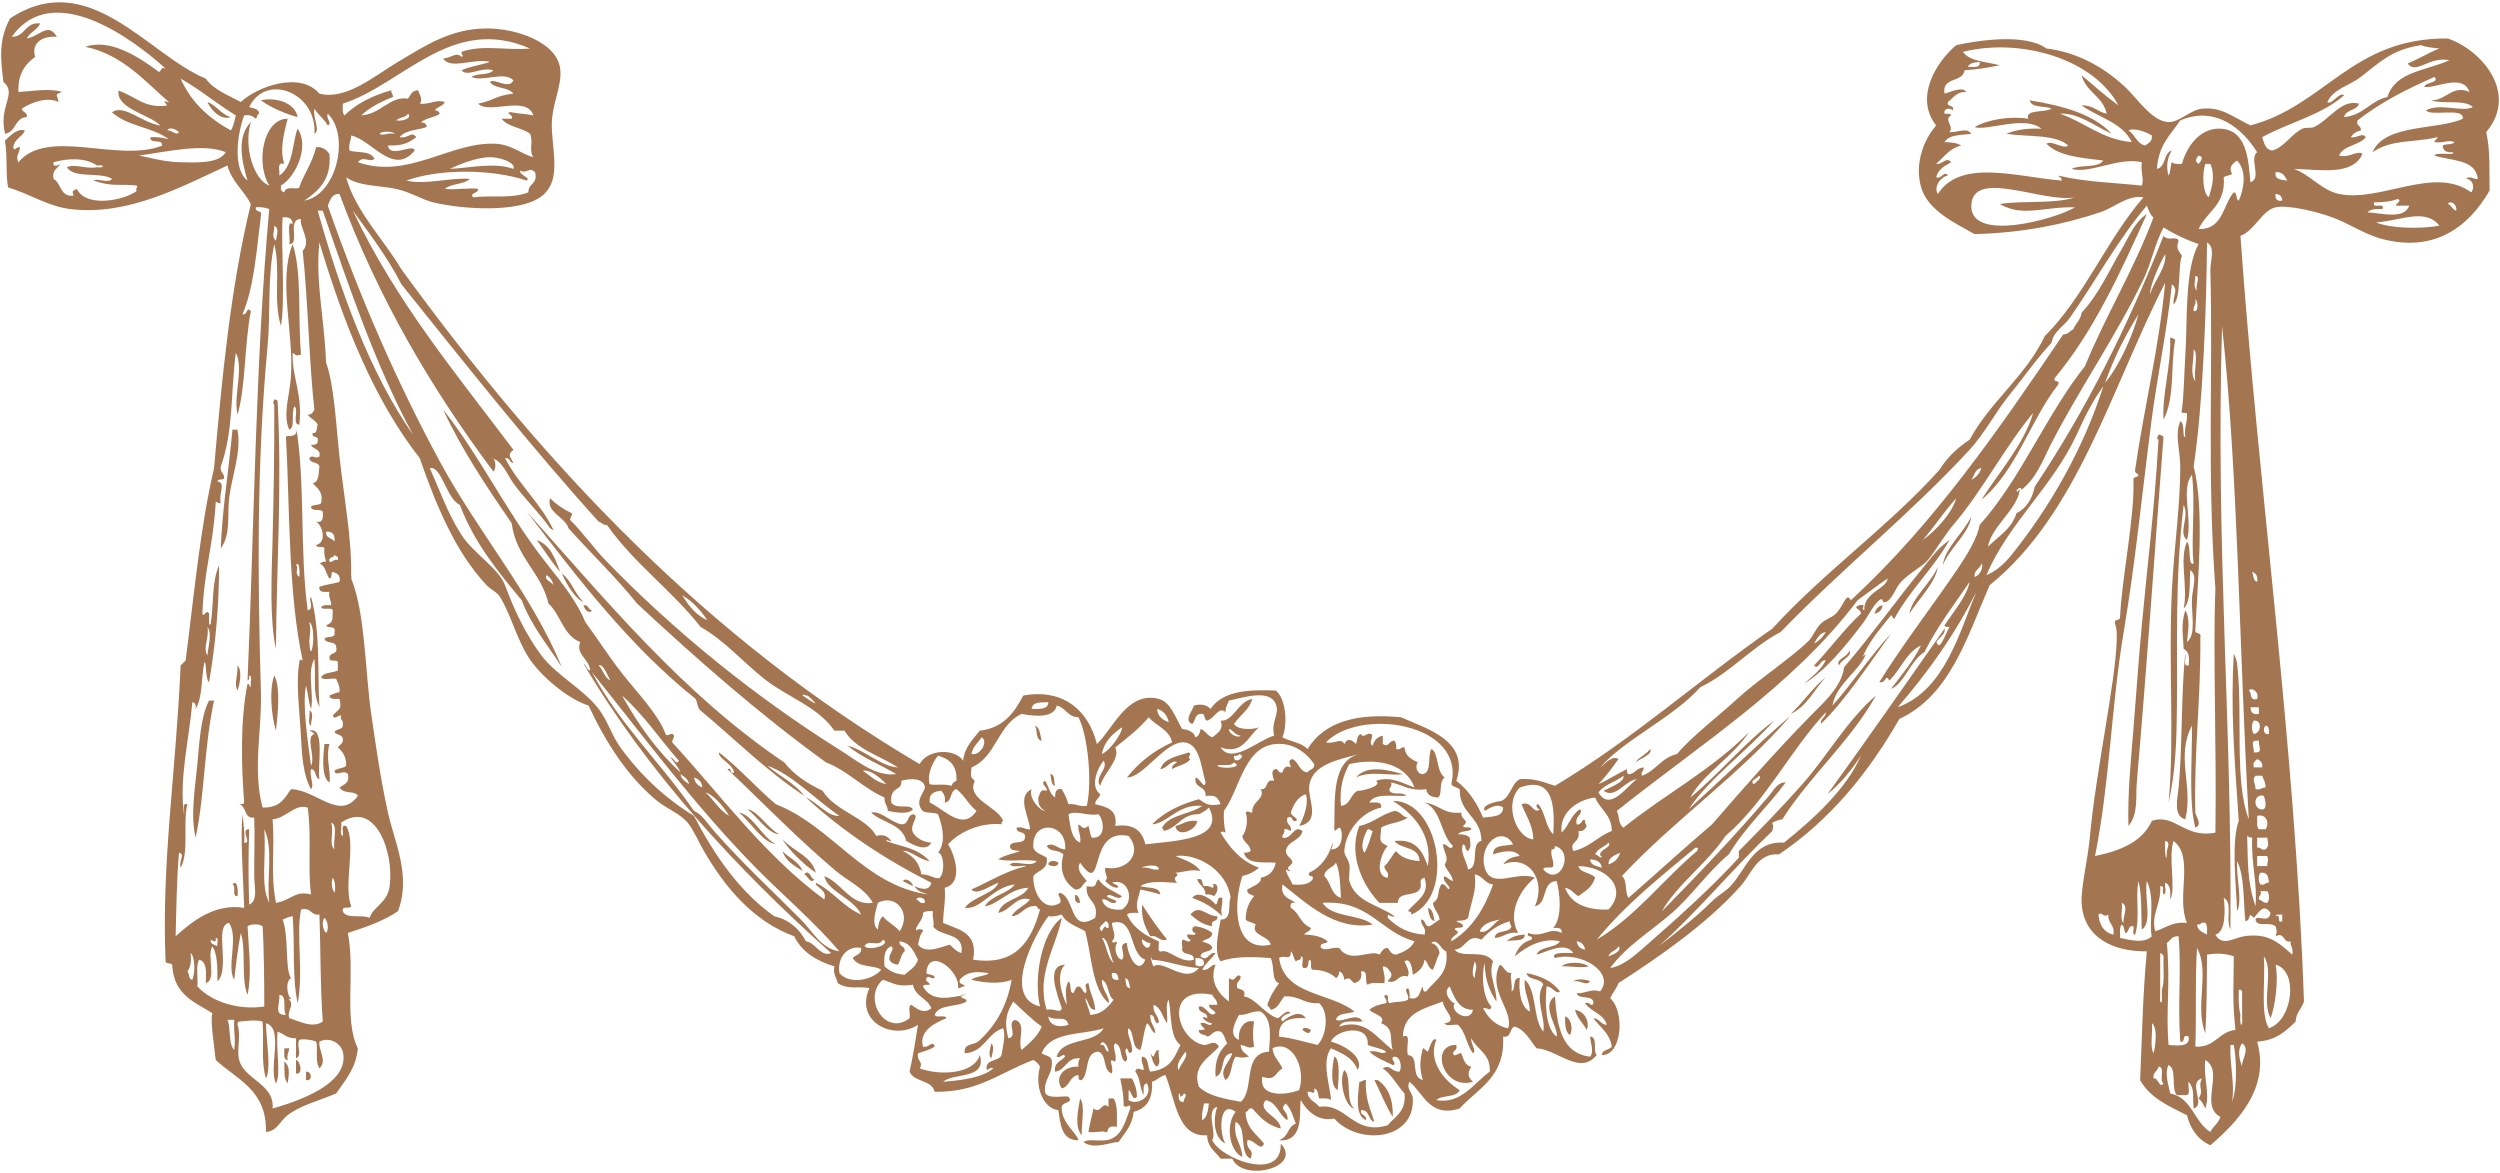 <svg width="650" height="305" viewBox="0 0 650 305" fill="none" xmlns="http://www.w3.org/2000/svg">
<g clip-path="url(#clip0_228_3049)">
<path fill-rule="evenodd" clip-rule="evenodd" d="M77.394 30.436C74.891 29.877 70.385 27.999 67.83 26.088C71.714 25.163 76.716 26.722 77.394 30.436Z" fill="#A47551"/>
<path fill-rule="evenodd" clip-rule="evenodd" d="M53.92 26.522C56.371 27.403 57.383 29.724 60.006 30.435C57.455 31.383 54.866 28.626 53.92 26.522Z" fill="#A47551"/>
<path fill-rule="evenodd" clip-rule="evenodd" d="M76.09 63.472C78.541 70.891 77.405 82.165 78.264 92.162C76.899 92.645 77.115 92.366 76.09 91.727C75.904 98.467 78.709 102.075 77.829 110.418C75.798 110.422 77.836 106.355 76.524 105.637C75.592 107.907 76.857 110.984 75.221 111.723C73.431 107.837 75.309 103.087 75.656 97.813C76.403 86.447 72.253 72.937 76.09 63.48V63.472Z" fill="#A47551"/>
<path fill-rule="evenodd" clip-rule="evenodd" d="M564.256 87.816C564.958 87.694 565.005 88.228 565.56 88.251C564.278 95.343 565.546 103.25 562.517 109.117C562.072 102.708 564.483 95.45 564.256 87.815V87.816Z" fill="#A47551"/>
<path fill-rule="evenodd" clip-rule="evenodd" d="M71.308 103.902C71.813 103.832 72.081 103.999 72.177 104.337C73.34 126.507 71.924 146.392 71.742 168.673C70.072 160.893 70.606 150.36 70.873 139.983C71.162 128.749 71.365 116.756 71.308 105.207C70.786 104.627 71.139 104.518 71.308 103.896V103.902Z" fill="#A47551"/>
<path fill-rule="evenodd" clip-rule="evenodd" d="M60.441 111.722H61.745C62.831 117.591 60.288 123.623 59.572 129.546C59.07 133.693 60.09 138.963 57.398 142.587C57.76 132.649 59.388 123.04 60.441 111.717V111.722Z" fill="#A47551"/>
<path fill-rule="evenodd" clip-rule="evenodd" d="M561.214 113.024C561.917 112.902 561.964 113.435 562.519 113.46C560.158 144.218 558.234 172.679 555.564 203.439C555.235 207.227 556.027 211.607 553.391 214.742C553.157 206.385 554.017 197.977 554.694 189.529C555.416 180.551 556.043 171.506 556.868 162.578C558.371 146.291 560.117 133.161 561.215 114.327C560.442 114.008 561.148 113.538 561.215 113.017L561.214 113.024Z" fill="#A47551"/>
<path fill-rule="evenodd" clip-rule="evenodd" d="M139.557 140.417C143.089 141.666 144.333 145.203 145.642 148.676C143.4 146.139 141.594 143.166 139.561 140.419L139.557 140.417Z" fill="#A47551"/>
<path fill-rule="evenodd" clip-rule="evenodd" d="M151.727 157.368C153.092 157.162 152.875 158.539 153.9 158.672C153.22 159.873 151.767 158.244 151.725 157.37L151.727 157.368Z" fill="#A47551"/>
<path fill-rule="evenodd" clip-rule="evenodd" d="M489.488 157.368C489.297 158.624 488.572 159.348 487.314 159.542C487.76 158.534 488.188 157.517 489.49 157.366L489.488 157.368Z" fill="#A47551"/>
<path fill-rule="evenodd" clip-rule="evenodd" d="M61.744 173.017C62.91 174.033 62.525 177.479 61.744 179.538C60.78 177.622 61.859 175.976 61.744 173.019V173.017Z" fill="#A47551"/>
<path fill-rule="evenodd" clip-rule="evenodd" d="M71.308 175.621C73.037 178.567 72.172 186.295 71.743 189.965C70.579 186.202 69.938 179.272 71.308 175.618V175.621Z" fill="#A47551"/>
<path fill-rule="evenodd" clip-rule="evenodd" d="M55.659 182.147C53.021 194.403 53.294 206.128 50.878 217.794C49.467 212.098 50.696 205.193 51.312 198.666C51.865 192.819 52.181 186.331 54.355 182.147C54.79 182.139 55.225 182.139 55.659 182.139V182.147Z" fill="#A47551"/>
<path fill-rule="evenodd" clip-rule="evenodd" d="M80.436 184.751C81.856 185.212 80.726 187.828 80.871 188.663C79.885 188.201 80.705 185.933 80.436 184.749V184.751Z" fill="#A47551"/>
<path fill-rule="evenodd" clip-rule="evenodd" d="M269.1 188.666C270.456 189.193 270.408 191.124 270.838 192.577C269.184 192.342 269.772 189.873 269.1 188.663V188.666Z" fill="#A47551"/>
<path fill-rule="evenodd" clip-rule="evenodd" d="M84.353 193.445H85.656C84.615 197.197 86.123 200.62 85.656 203.443C83.396 202.065 84.085 195.975 84.354 193.447L84.353 193.445Z" fill="#A47551"/>
<path fill-rule="evenodd" clip-rule="evenodd" d="M306.042 198.225C304.745 197.24 303.385 199.898 301.695 199.963C302.669 197.025 306.2 196.645 309.085 195.616C310.151 196.195 308.302 196.929 309.52 197.354C308.493 198.792 306.252 199.014 304.738 199.963C304.662 198.879 305.41 198.602 306.04 198.224L306.042 198.225Z" fill="#A47551"/>
<path fill-rule="evenodd" clip-rule="evenodd" d="M364.732 201.274C361.629 201.838 356.221 200.261 352.561 202.144C355.333 198.801 360.658 200.111 364.732 201.271V201.274Z" fill="#A47551"/>
<path fill-rule="evenodd" clip-rule="evenodd" d="M273.006 201.274C274.421 201.308 273.933 203.245 274.31 204.317C273.101 204.082 273.512 202.217 273.008 201.276L273.006 201.274Z" fill="#A47551"/>
<path fill-rule="evenodd" clip-rule="evenodd" d="M366.901 237.789C367.06 237.049 366.562 236.968 366.032 236.919C367.837 234.428 371.958 232.747 370.379 228.224C368.44 228.696 370.036 230 369.075 231.268C367.921 233.156 363.428 231.706 363.424 234.745H358.642C354.474 230.431 350.391 222.342 353.425 214.749C357.029 214.005 359.099 211.728 362.554 210.836C364.213 210.918 364.474 212.394 366.032 212.575C364.181 213.912 361.045 213.964 359.077 215.182C359.077 218.026 358.05 218.785 360.816 219.965C359.2 221.408 357.079 227.829 360.816 228.223C361.314 226.421 359.901 226.53 359.946 225.181C361.229 224.146 361.818 222.415 362.989 221.268C364.198 222.958 366.382 223.671 369.075 223.876C369.028 220.011 364.236 220.889 362.554 218.66C368.276 218.009 369.868 221.488 371.249 225.181C372.547 216.925 367.315 211.437 362.12 208.226C374.216 208.058 378.475 233.124 366.9 237.794L366.901 237.789ZM354.729 221.703C355.762 220.126 356.255 218.012 356.903 216.052C356.348 216.028 356.301 215.494 355.599 215.616C354.868 216.926 353.482 219.858 354.725 221.706L354.729 221.703Z" fill="#A47551"/>
<path fill-rule="evenodd" clip-rule="evenodd" d="M226.495 211.27C228.979 210.679 231.525 213.77 234.32 214.312C236.368 214.476 235.783 212.008 237.363 211.705C239.355 212.119 236.365 214.254 237.363 216.486C238.363 217.95 239.875 218.902 242.145 219.094C240.816 221.656 237.29 219.552 235.625 218.659C234.592 214.182 229.317 213.955 226.494 211.267L226.495 211.27Z" fill="#A47551"/>
<path fill-rule="evenodd" clip-rule="evenodd" d="M311.259 213.445C311.172 215.756 306.084 218.039 305.607 214.751C307.523 214.339 308.598 213.096 311.261 213.448L311.259 213.445Z" fill="#A47551"/>
<path fill-rule="evenodd" clip-rule="evenodd" d="M203.455 221.266C205.07 223.128 207.734 223.943 208.671 226.482C206.58 225.096 204.27 223.937 203.455 221.266Z" fill="#A47551"/>
<path fill-rule="evenodd" clip-rule="evenodd" d="M275.181 224.306C275.173 225.499 273.131 225.339 272.573 224.742C272.582 223.55 274.623 223.709 275.177 224.306L275.181 224.306Z" fill="#A47551"/>
<path fill-rule="evenodd" clip-rule="evenodd" d="M209.107 227.356C210.333 225.742 210.803 228.524 211.716 228.66C210.758 230.004 209.943 227.577 209.112 227.358L209.107 227.356Z" fill="#A47551"/>
<path fill-rule="evenodd" clip-rule="evenodd" d="M234.752 229.094C235.449 228.009 237.318 229.393 237.36 230.398C236.47 229.978 235.638 229.508 234.748 229.096L234.752 229.094Z" fill="#A47551"/>
<path fill-rule="evenodd" clip-rule="evenodd" d="M60.44 229.96C61.712 228.437 61.968 231.591 61.745 233.003C60.123 233.179 61.562 230.29 60.44 229.962V229.96Z" fill="#A47551"/>
<path fill-rule="evenodd" clip-rule="evenodd" d="M279.532 232.572C280.391 232.872 280.691 233.731 280.837 234.746C279.476 234.939 279.442 233.813 279.535 232.57L279.532 232.572Z" fill="#A47551"/>
<path fill-rule="evenodd" clip-rule="evenodd" d="M316.047 235.176C316.933 234.903 316.169 232.979 317.785 233.437C317.916 235.796 317.187 236.327 317.785 238.219C315.671 236.13 313.066 234.533 309.961 233.437C311.532 231.354 315.102 233.815 316.043 235.176H316.047Z" fill="#A47551"/>
<path fill-rule="evenodd" clip-rule="evenodd" d="M299.087 243.433C297.526 240.607 296.816 239.087 296.914 235.174C298.955 238.35 301.115 241.405 303.434 244.303C301.133 244.866 301.225 243.043 299.091 243.43L299.087 243.433Z" fill="#A47551"/>
<path fill-rule="evenodd" clip-rule="evenodd" d="M371.251 236.049C372.592 236.447 372.694 238.083 372.989 239.527C371.645 239.124 371.545 237.494 371.251 236.049Z" fill="#A47551"/>
<path fill-rule="evenodd" clip-rule="evenodd" d="M396.459 243.004C396.362 245.081 393.293 244.186 391.678 244.742C392.845 243.734 394.315 243.029 396.457 243.004L396.459 243.004Z" fill="#A47551"/>
<path fill-rule="evenodd" clip-rule="evenodd" d="M412.983 251.262C411.628 251.795 407.252 251.087 406.027 251.262C407.304 249.943 411.681 250.077 412.983 251.262Z" fill="#A47551"/>
<path fill-rule="evenodd" clip-rule="evenodd" d="M409.067 255.176C409.67 254.321 412.756 254.645 413.415 255.176C412.331 256.503 410.769 254.655 409.063 255.176H409.067Z" fill="#A47551"/>
<path fill-rule="evenodd" clip-rule="evenodd" d="M409.504 262.56C412.299 263.001 413.362 266.025 412.546 267.776C411.597 265.978 410.052 264.769 409.506 262.56H409.504Z" fill="#A47551"/>
<path fill-rule="evenodd" clip-rule="evenodd" d="M406.892 264.307C408.509 264.607 409.057 267.686 408.196 269.087C406.903 268.348 406.945 266.281 406.894 264.307L406.892 264.307Z" fill="#A47551"/>
<path fill-rule="evenodd" clip-rule="evenodd" d="M338.651 267.776C338.763 266.759 340.56 267.526 340.825 267.776C340.481 269.305 339.296 268.28 338.649 267.776H338.651Z" fill="#A47551"/>
<path fill-rule="evenodd" clip-rule="evenodd" d="M257.793 271.253C258.761 272.455 257.751 274.386 257.793 275.166C256.718 274.477 257.617 272.125 257.793 271.252V271.253Z" fill="#A47551"/>
<path fill-rule="evenodd" clip-rule="evenodd" d="M378.635 271.69C379.007 273.078 377.951 273.035 377.765 273.863C378.134 275.138 379.165 273.605 379.939 273.863C380.531 275.301 380.811 277.049 382.548 277.342C381.439 279.001 381.64 280.095 382.982 281.254C375.187 283.615 371.6 271.569 378.631 271.687L378.635 271.69Z" fill="#A47551"/>
<path fill-rule="evenodd" clip-rule="evenodd" d="M73.916 272.564H75.221C75.082 273.585 74.534 274.195 74.786 275.606C73.543 275.548 73.991 273.792 73.916 272.566V272.564Z" fill="#A47551"/>
<path fill-rule="evenodd" clip-rule="evenodd" d="M346.908 274.731C348.595 275.223 347.982 281.372 347.778 283.426C345.703 282.384 346.408 276.991 346.912 274.732L346.908 274.731Z" fill="#A47551"/>
<path fill-rule="evenodd" clip-rule="evenodd" d="M76.959 275.605C78.162 275.788 78.827 279.629 76.959 279.083V275.605Z" fill="#A47551"/>
<path fill-rule="evenodd" clip-rule="evenodd" d="M73.916 276.041C75.783 277.32 74.895 280.394 74.785 281.693C73.698 280.164 74.06 279.005 73.916 276.04V276.041Z" fill="#A47551"/>
<path fill-rule="evenodd" clip-rule="evenodd" d="M349.512 278.208C351.56 280.016 349.708 286.395 352.12 288.206C349.861 287.979 347.912 281.133 349.508 278.21L349.512 278.208Z" fill="#A47551"/>
<path fill-rule="evenodd" clip-rule="evenodd" d="M79.567 278.645C81.052 278.488 81.402 281.161 79.567 280.819V278.644V278.645Z" fill="#A47551"/>
<path fill-rule="evenodd" clip-rule="evenodd" d="M357.341 280.821H358.209C360.901 282.623 362.251 285.765 362.122 290.385C360.232 287.487 358.972 283.968 357.343 280.818L357.341 280.821Z" fill="#A47551"/>
<path fill-rule="evenodd" clip-rule="evenodd" d="M280.834 285.601C282.285 287.389 281.024 292.783 281.269 295.165C279.27 293.098 280.303 288.604 280.832 285.597L280.834 285.601Z" fill="#A47551"/>
<path fill-rule="evenodd" clip-rule="evenodd" d="M288.217 285.601H289.521C290.668 287.207 290.374 290.254 290.39 292.991C287.076 292.342 288.58 294.92 287.347 294.295C286.66 293.948 284.311 294.629 283 294.295C283.31 292.142 283.902 290.271 284.305 288.21C286.294 289.777 286.381 286.209 288.217 287.774C288.226 287.052 288.226 286.321 288.226 285.599L288.217 285.601Z" fill="#A47551"/>
<path fill-rule="evenodd" clip-rule="evenodd" d="M43.922 26.522C38.337 21.819 31.979 14.123 22.187 12.178C28.732 9.823 36.578 15.162 41.314 18.698C41.996 18.511 41.685 17.331 43.053 17.828C34.442 10.023 13.632 -5.37 3.06 9.57C6.66 9.548 6.424 5.689 10.45 6.092C9.722 7.828 7.754 8.322 6.973 10.005C10.403 9.439 12.438 5.639 14.797 9.57C10.814 9.239 8.056 11.359 9.146 14.786C6.541 16.673 4.594 19.217 4.799 23.915C8.167 23.74 12.92 22.849 16.101 23.915C14.067 24.717 14.826 24.317 15.232 26.522C12.29 25.057 8.057 26.641 5.668 28.261C5.803 29.286 7.178 29.07 6.973 30.435C3.788 30.582 4.229 34.357 1.321 34.782C-0.503 27.638 4.591 24.322 0.887 21.307C0.107 15.112 -0.357 10.294 2.626 4.788C23.099 -8.729 38.464 14.264 53.486 20.437C55.596 23.398 59.332 24.733 62.614 26.522C66.698 22.626 77.955 18.376 83.045 24.349C90.025 26.11 97.38 19.716 103.476 16.09C110.627 11.836 117.214 7.433 126.515 7.396C134.23 7.365 144.731 10.938 145.642 17.828C146.252 22.436 143.287 27.214 143.469 33.042C143.691 40.187 146.032 47.435 140.426 51.3C134.713 55.238 120.697 54.545 112.604 52.604C109.738 51.916 106.647 49.909 103.041 49.127C98.745 48.193 93.322 48.488 90 46.084C92.318 54.788 99.704 62.165 104.345 69.992C141.313 120.833 183.853 166.104 239.105 198.662C241.366 194.524 248.515 194.704 250.407 197.792C250.822 194.151 252.968 192.239 254.754 189.969C260.895 189.299 263.696 185.29 266.056 180.84C276.869 178.901 283.162 185.153 285.183 193.446C289.182 189.841 293.046 179.563 301.266 181.71C304.411 182.53 305.533 186.478 307.352 189.533C309.021 189.749 310.372 190.281 310.829 191.707C311.688 191.407 311.989 190.547 312.133 189.533C313.455 189.951 313.865 191.279 315.176 191.707C316.602 190.594 318.253 189.67 317.35 187.36C320.634 187.686 321.883 182.373 325.609 181.709C324.758 184.625 322.355 185.989 320.828 188.229C321.77 189.786 325.457 189.802 327.349 189.098C324.511 191.331 323.167 196.395 317.35 194.315C320.333 198.917 327.177 192.378 331.261 191.271C330.4 187.399 332.831 185.736 331.695 183.013C330.079 179.134 323.53 181.297 319.524 182.143C319.187 183.109 318.61 183.839 318.654 185.186C316.919 183.465 315.84 186.773 313.873 187.36C312.85 187.223 313.614 185.3 312.133 185.622C310.582 185.664 310.858 187.533 309.961 188.229C307.651 187.387 310.206 184.614 310.395 183.449C312.166 182.974 313.615 183.15 314.742 184.317C318.176 179.203 325.781 179.349 331.695 179.536C334.326 181.611 334.874 188.172 333.434 191.707C335.509 192.82 338.437 193.08 339.954 194.75C344.353 187.662 352.638 185.375 364.297 186.491C371.045 189.578 382.159 192.507 378.642 203.009C381.784 205.372 383.954 208.709 385.597 212.573C387.885 212.253 390.751 212.511 390.813 209.965C389.394 208.716 387.04 210.229 386.031 210.834C385.099 209.303 388.605 208.495 390.379 208.226C392.796 207.166 392.889 203.781 395.16 202.574C399.067 202.29 401.528 203.452 404.289 204.313C424.605 192.172 441.657 176.766 460.799 163.452C474.266 148.663 490.883 137.025 504.268 122.155C506.239 118.909 508.953 116.407 512.094 114.332C517.559 104.292 526.645 97.874 531.655 87.38C541.952 77.102 547.745 62.319 557.301 51.3C553.049 50.664 549.909 53.909 545.999 55.212C536.427 58.403 525.722 60.56 513.397 60.864C508.723 58.19 501.255 54.865 499.486 48.692C497.785 42.752 500.011 36.526 503.399 32.609C497.605 25.277 503.605 15.921 508.615 11.743C514.076 10.552 526.431 8.547 532.089 12.613C540.564 13.615 547.8 18.015 552.954 23.046C555.859 25.881 559.698 31.622 563.822 31.74C566.611 31.82 569.528 28.556 572.517 28.263C577.556 27.768 580.101 30.162 585.123 32.61C604.589 27.442 611.557 9.779 636.417 10.006C645.256 12.97 654.912 24.3 646.414 34.349C647.511 39.244 647.195 44.126 647.284 49.562C641.795 59.077 632.944 65.649 619.463 62.169C614.817 60.969 610.694 58.063 606.423 56.518C602.22 54.997 594.927 53.213 591.643 53.909C588.152 54.649 586.117 60.084 582.514 61.299C587.092 126.279 596.722 193.362 599.033 260.393C598.443 262.267 596.975 263.262 596.859 265.61C594.316 268.139 591.643 270.536 586.861 270.826C590.314 283.018 581.558 291.838 574.69 297.777C571.497 296.334 569.554 293.641 568.604 289.954C563.872 287.586 558.947 285.411 556.434 280.825C556.974 268.74 557.09 259.098 558.171 247.353C549.383 247.447 541.698 243.771 541.218 234.747C541.007 230.769 542.799 223.828 543.392 217.359C544.922 200.664 550.027 177.492 550.346 166.5C550.402 164.547 550.349 163.318 549.911 162.152C549.53 160.755 551.344 161.557 551.216 160.414C551.702 150.056 555.043 134.37 554.693 124.768C554.56 123.766 555.95 124.286 555.998 123.464C555.715 123.022 554.999 123.015 555.128 122.159C557.638 104.935 561.27 90.93 562.953 73.474C548.925 100.887 540.252 133.654 517.309 152.153C511.414 165.675 507.071 180.749 493.837 186.93C485.755 201.017 475.784 213.216 462.538 222.14C456.895 221.687 455.386 227.218 452.54 230.398C443.759 240.213 431.755 248.515 420.808 255.611C420.255 257.087 419.264 258.125 418.634 259.524C422.519 262.896 421.793 274.476 416.461 274.304C416.575 272.824 418.419 273.074 419.068 272.13C418.555 268.586 415.984 267.1 414.287 264.74C415.923 264.841 416.127 266.378 417.765 266.478C416.962 263.515 413.613 263.096 412.113 260.828C413.192 260.262 413.917 262.103 414.287 260.828C414.335 258.461 410.405 260.073 409.939 258.22C411.86 258.469 413.769 256.925 416.025 257.784C420.055 252.844 410.984 247.24 404.289 249.091C402.966 247.456 407.3 247.771 409.069 247.786C406.955 244.628 401.954 247.615 399.506 248.221C400.381 245.908 404.342 246.682 405.592 244.743C400.993 243.627 396.495 246.366 393.854 248.655C394.586 246.489 395.901 244.905 398.201 244.308C398.739 242.901 396.795 243.976 397.333 242.57C401.198 244.019 402.82 240.869 406.026 242.57C406.226 241.211 405.098 241.18 403.853 241.265C406.316 238.455 405.528 231.861 404.723 229.094C400.703 229.132 402.525 235.011 399.07 235.615C402.168 228.69 397.255 222.015 390.811 224.747C391.705 223.467 393.132 222.719 395.159 222.573C393.753 220.554 390.291 221.451 388.204 222.139C388.164 219.49 391.332 220.049 393.421 219.53C390.529 214.365 384.299 219.579 386.03 225.616C387.716 231.489 394.488 226.208 399.07 228.223C395.539 230.89 391.695 237.313 394.724 242.569C391.826 242.135 390.97 243.741 388.638 243.873C388.763 241.535 392.482 242.79 392.985 240.83C392.755 240.481 392.532 240.124 392.551 239.526C389.381 240.414 387.089 242.178 385.16 244.308C381.473 242.622 381.227 246.653 378.205 246.915C380.098 249.36 385.862 246.556 388.203 249.958C386.817 253.461 389.198 256.723 389.072 260.39C387.334 257.783 386.051 254.718 386.029 250.392C385.021 254.015 385.694 259.708 387.768 261.695C387.37 263.154 386.96 261.91 385.595 262.131C386.959 264.677 388.823 266.726 392.115 267.347C393.669 262.78 386.636 257.507 389.941 250.828C391.195 251.313 391.228 253.017 392.984 253.001C392.446 253.757 393.317 255.889 392.984 257.783C394.279 257.195 393.047 254.078 395.158 254.305C394.782 256.942 395.241 261.88 397.766 262.999C397.708 259.869 396.138 258.251 396.461 254.74C399.683 257.604 398.478 264.895 401.243 268.215C402.02 265.119 398.878 259.525 401.243 256.045C400.653 254.172 397.328 255.033 396.895 253.001C400.64 253.75 403.706 255.174 405.59 257.783C404.478 258.676 403.69 256.464 402.112 256.478C401.657 260.46 401.796 267.481 404.72 269.518C405.423 267.517 400.442 261.436 404.285 259.086C404.826 266.804 406.039 273.85 413.413 274.735C414.546 273.573 413.501 270.903 413.413 269.518C415.549 269.556 414.046 273.233 415.152 274.3C410.683 279.776 404.926 272.793 399.502 272.562C397.79 270.507 396.666 267.863 393.851 266.91C392.35 267.292 393.101 269.928 390.807 269.517C391.386 280.095 384.239 282.944 379.506 288.21C371.736 290.689 370.119 284.237 366.466 281.255C365.504 283.188 367.261 283.956 367.336 285.602C367.835 296.677 353.062 297.799 346.905 290.819C342.787 291.688 339.832 288.965 338.211 286.038C337.652 288.433 339.376 296.985 332.558 296.47C335.324 295.371 334.444 293.233 336.906 292.123C336.168 290.252 335.644 288.168 334.299 286.906C332.348 288.656 335.137 288.783 334.733 291.254C332.456 289.908 332.101 286.641 329.082 286.038C326.636 288.983 332.845 290.236 332.993 293.428C329.151 292.421 327.481 290.27 325.604 288.211C324.417 287.895 324.729 289.075 323.865 289.08C323.934 293.359 326.771 294.868 328.647 297.34C327.79 299.663 326.069 296.057 324.3 296.47C323.961 299.435 326.204 298.415 325.169 301.251C321.985 299.944 324.396 293.041 321.257 291.687C320.548 296.02 322.888 297.303 322.996 300.816C319.453 299.09 318.68 292.263 321.257 289.079C316.789 285.721 316.965 295.171 318.649 297.339C315.585 295.875 315.314 291.159 316.476 287.775C313.348 288.574 316.446 294.781 315.171 296.469C317.56 301.382 333.386 307.38 332.993 297.339C338.878 303.592 323.076 307.451 320.388 301.251H317.345C316.019 299.388 313.89 298.329 313.868 295.165C305.979 295.8 305.587 285.591 303 279.516C301.548 279.802 300.874 280.867 299.522 281.255C299.794 285.728 298.099 288.236 294.74 289.078C294.419 292.669 292.403 294.566 290.828 296.903C288.802 296.945 284.272 299.009 281.699 296.903C283.448 295.854 286.616 297.182 289.089 296.033C292.031 294.666 292.727 290.946 293.87 288.209C294.073 286.421 292.777 288.55 292.131 287.34C292.179 284.683 291.684 282.572 291.262 280.385H294.305C295.013 281.706 295.581 283.166 295.609 285.166C294.296 286.428 294.396 283.825 293.436 283.428V286.036C295.606 287.517 299.96 285.215 298.217 281.688C296.974 281.749 297.422 283.502 297.348 284.73C296.301 283.025 296.485 280.089 295.174 278.645C295.475 277.283 296.334 278.079 297.348 278.21C297.443 276.811 296.579 276.372 296.913 274.732C298.827 274.847 298.24 277.464 299.086 278.644C304.057 277.917 305.034 275.69 306.911 271.69C304.069 269.605 304.677 264.072 303.868 259.953C302.866 261.125 303.713 264.146 303.433 266.039C302.243 264.476 301.947 262.02 299.956 261.258C299.604 263.638 301.408 263.863 301.259 266.039C299.752 266.097 300.564 263.837 299.086 263.865C298.892 266.088 300.277 266.731 300.391 268.646C299.238 268.205 299.213 266.636 298.217 266.038C297.417 267.638 297.115 271.449 296.478 272.992C294.066 272.508 295.077 268.598 293.436 267.342C292.708 268.665 294.573 271.118 294.305 273.427C293.412 274.306 293.437 273.249 293.001 272.557C291.747 273.186 293.95 275.145 292.566 276.035C291.015 275.123 291.878 271.797 289.958 271.254C288.993 272.109 290.529 274.137 289.958 276.035C287.657 274.811 289.696 277.104 289.089 279.078C286.659 278.466 287.867 274.215 285.611 273.427C281.869 273.597 283.3 278.939 281.264 280.816C280.337 281.019 280.436 280.195 280.395 279.512C278.04 279.767 278.175 282.509 276.048 282.99C274.057 280.095 276.67 277.082 280.395 277.339C280.256 276.331 280.465 275.67 280.829 275.165C277.194 274.863 277.242 278.243 274.309 278.642C273.971 276.132 275.951 275.938 276.917 274.73C276.548 273.454 275.823 275.297 274.743 274.73C276.208 269.675 284.634 271.58 286.916 267.342C281.552 269.205 273.121 267.989 270.832 273.861C271.681 274.462 273.121 274.471 273.439 275.6C273.877 279.37 271.429 280.255 271.7 283.859C272.031 286.03 277.025 284.738 277.786 285.164C279.403 286.998 275.688 286.285 276.047 288.206C276.111 292.06 279.911 294.48 280.394 296.466C275.996 296.517 275.756 292.409 275.178 288.641C271.509 288.301 268.865 282.925 270.396 277.339C270.003 276.573 269.424 275.993 268.658 275.601C259.942 278.862 254.295 284.058 243.01 283.86C242.258 280.7 237.646 281.401 236.489 278.643C237.366 274.74 238.033 270.625 238.663 266.472C231.933 270.756 222.163 265.38 226.057 256.909C222.968 256.327 220.572 257.414 217.797 255.605C217.522 254.141 216.549 253.376 216.928 251.259C212.283 249.815 208.476 247.537 206.495 243.433C195.776 239.524 188.452 230.618 183.022 221.263C181.746 219.066 180.568 216.324 179.11 214.308C177.184 211.648 173.634 210.484 170.85 208.222C163.272 202.068 157.418 192.909 153.028 183.446C147.915 181.868 140.578 175.9 137.379 170.839C134.229 165.857 132.792 159.647 129.99 155.19C129.129 153.822 127.686 153.392 126.512 152.146C118.237 143.378 113.274 130.953 109.123 119.11C97.112 103.736 89.374 84.088 83.042 63.034C81.955 73.306 84.347 82.681 84.78 94.332C86.88 99.971 87.365 110.454 88.258 118.675C89.404 129.231 91.482 139.901 91.301 149.538C91.302 149.486 91.498 150.876 91.301 150.408C94.959 159.127 94.936 174.808 96.518 185.618C97.698 193.686 98.835 201.968 100.865 211.265C102.507 218.787 107.002 227.709 103.473 236.912C99.763 239.431 95.152 241.053 90.432 242.564C92.432 252.555 89.308 265.11 93.039 272.557C92.532 277.846 89.761 280.871 87.389 284.294C82.932 286.205 78.248 287.305 74.782 289.946C72.844 291.423 71.96 294.191 69.13 294.293C69.436 283.411 61.588 280.681 56.09 275.601C55.596 271.049 54.648 265.525 55.22 263.43C50.797 260.625 45.369 258.839 44.787 251.259C44.973 250.058 43.166 250.851 43.049 249.955C41.96 224.091 45.763 200.778 46.961 173.013C47.405 172.588 47.84 172.153 48.264 171.709C50.324 155.923 51.997 137.362 55.655 121.718C57.754 97.838 59.945 74.808 65.218 53.036C63.398 49.495 60.29 47.242 59.132 43.038C47.676 48.263 33.712 56.081 18.664 54.401C12.32 53.694 8.082 50.498 2.145 48.749C1.412 45.923 2.018 40.536 1.276 36.579C2.522 35.386 4.654 33.166 6.492 33.971C5.726 35.668 3.702 36.107 3.449 38.318C3.735 39.619 4.378 37.901 5.188 38.318C5.005 40.3 3.99 40.155 4.753 42.229C12.368 33.045 30.508 42.396 42.137 37.882C42.369 35.91 38.951 37.59 39.093 35.709C41.045 35.496 42.35 35.929 43.874 36.144C39.002 32.815 33.338 32.94 29.095 29.189C32.246 26.999 36.626 31.801 41.701 32.666C39.36 29.917 30.072 28.309 30.833 23.538C35.767 25.43 37.627 28.159 43.439 27.451C42.847 26.325 42.037 26.085 43.876 26.58L43.922 26.522ZM389.94 239.09C387.621 239.523 385.514 240.171 384.723 242.133C386.765 243.006 388.268 239.991 389.94 239.092V239.09ZM109.559 32.175C109.431 31.398 111.246 32.148 110.864 33.045C109.273 33.742 105.412 33.687 103.909 35.653C106.351 36.105 106.755 33.955 108.256 35.653C106.424 37.012 104.963 37.956 100.866 37.827C101.44 41.335 107.462 37.166 107.821 39.131C102.267 45.886 96.795 36.469 91.303 35.219C91.285 36.649 90.569 37.383 90.869 39.131C92.618 39.837 96.231 39.009 97.389 41.304C95.965 42.35 94.466 40.371 93.042 42.173C106.221 46.785 117.294 36.623 129.122 37.392C133.129 37.652 135.833 40.191 138.685 40.869C137.382 39.034 138.777 37.08 137.816 34.784C135.703 33.127 132 33.064 130.426 30.871H133.034C133.607 29.783 131.315 29.51 132.599 29.132C134.501 29.547 136.781 29.587 138.684 30.002C136.852 24.607 127.097 29.863 124.339 26.958C128.338 26.155 129.089 24.773 133.468 24.35C132.234 22.541 128.566 23.167 127.382 21.307C128.395 20.185 132.432 23.461 133.468 20.872C131.202 18.401 125.2 21.419 122.6 20.002C123.989 18.927 127.206 19.681 128.252 18.264C124.881 17.31 121.519 20.174 119.992 18.264C121.946 17.312 126.411 16.578 127.381 16.09C123.129 15.03 117.178 18.227 115.21 15.22C117.365 15.072 118.645 13.387 119.992 14.786C120.733 14.608 119.9 14.226 119.992 13.482C125.476 11.499 132.084 13.206 137.815 12.612C117.401 3.712 104.844 21.858 89.129 26.957C89.133 28.112 88.965 29.441 89.564 30.001C92.707 26.912 96.859 24.835 101.736 23.48C101.638 24.301 102.225 24.439 102.17 25.219C99.028 26.423 96.167 27.91 93.911 30.001C98.954 29.739 101.418 24.876 106.082 25.654C106.769 24.747 107.089 23.473 108.69 23.481C109.039 24.49 110.083 25.949 109.125 26.958C111.837 27.237 113.364 25.761 115.646 26.523C115.205 27.676 113.636 27.701 113.038 28.697C113.786 28.674 114.152 29.031 114.342 29.567C113.191 30.587 109.109 30.968 109.571 32.175H109.559ZM510.352 13.483C512.16 16.023 516.492 16.038 519.917 16.961C516.467 17.689 513.891 18.055 510.788 18.265C510.35 21.594 504.841 19.853 505.571 24.351C507.216 23.93 510.233 22.383 511.224 23.916C508.652 23.809 507.864 25.483 506.441 26.523C506.116 28.009 508.209 27.076 507.746 28.697C507.097 28.008 505.268 28.061 505.572 29.567C506.223 29.64 507.176 29.411 507.311 30.002C505.209 31.089 508.154 32.714 506.876 34.349C508.938 34.523 511.405 33.01 512.527 34.784C510.709 35.167 506.762 34.785 505.572 36.957C507.281 36.987 508.84 37.167 509.92 37.826C506.876 38.549 505.423 40.864 503.399 42.607C504.893 42.914 506.017 40.629 507.311 42.173C505.653 43.123 503.91 43.988 503.399 46.086C504.902 46.678 505.447 44.133 506.441 45.651C504.569 45.964 502.677 48.536 503.834 50.433C509.787 41.182 524.306 45.987 536.002 46.955C536.132 46.1 535.415 46.093 535.133 45.651C542.489 47.373 548.959 47.422 556.867 48.259C557.531 46.685 556.505 44.706 556.867 42.173C550.741 40.769 543.372 45.294 538.61 43.912C540.898 42.722 545.456 43.802 546.869 41.738C541.186 41.046 535.242 40.614 532.09 37.392C533.388 36.307 536.443 38.96 537.741 37.827C534.379 34.813 527.167 35.649 521.658 34.784C524.111 33.758 527.102 33.273 530.786 33.48C526.5 29.884 516.426 34.152 513.398 33.045C517.062 30.904 523.161 30.163 527.309 30.872C526.57 28.332 531.461 29.384 533.395 28.264C531.686 27.364 528.213 28.228 527.744 26.09C536.326 27.506 544.218 29.611 549.042 34.785C544.933 32.951 540.38 29.251 535.567 29.568C542.063 31.766 546.328 36.197 554.26 36.958C551.853 31.829 545.578 30.569 541.219 27.395C544.216 27.295 545.323 29.087 547.739 29.568C546.783 25.018 542.336 23.959 541.219 19.571C544.367 22.218 547.41 24.972 550.782 27.395C544.516 15.52 525.717 9.676 510.337 13.483H510.352ZM625.977 16.526C628.852 15.344 631.315 13.749 634.237 12.614C632.546 12.421 630.799 12.285 629.456 11.744C621.743 12.905 618.636 16.313 613.807 20.003C610.783 22.314 606.681 23.088 605.113 26.524C606.112 27.494 608.34 23.697 609.46 24.785C603.57 29.934 595.732 31.603 588.16 35.653C588.675 37.165 588.955 38.914 590.767 39.131C593.885 38.338 595.655 34.906 598.592 33.48C599.496 33.041 600.913 33.38 601.635 33.045C605.628 31.19 608.718 25.663 613.372 26.959C612.753 28.804 609.901 28.415 609.46 30.437C614.547 30.017 616.215 26.179 620.762 25.22C622.674 18.584 631.003 18.363 636.845 15.657C631.486 14.577 628.252 19.496 625.984 16.526H625.977ZM511.654 17.396C513.045 17.337 514.981 17.824 514.698 16.091C513.404 16.245 512.052 16.343 511.657 17.396H511.654ZM612.941 31.306C612.476 32.93 614.02 32.545 613.81 33.914C612.629 34.181 611.774 34.776 611.203 35.653C612.668 36.071 614.172 34.322 615.114 35.653C613.427 37.878 609.341 37.704 608.159 40.434C610.803 41.18 612.798 39.006 614.245 40C611.722 45.739 603.413 44.096 596.423 43.912C600.712 45.438 603.556 49.477 608.159 50.433C618.929 52.67 632.852 42.982 642.501 49.998C643.645 48.636 642.775 46.504 641.196 46.52C642.162 45.514 642.891 46.668 644.239 46.52C643.674 41.289 637.275 41.893 632.937 40.434C633.486 39.372 638.611 40.627 637.719 39.565C636.096 39.739 635.168 39.217 635.11 37.826C635.887 37.299 637.64 37.746 638.153 36.957C636.65 36.228 635.273 37.311 632.937 36.957C633.042 36.337 633.653 36.223 633.807 35.652C626.858 37.273 622.169 36.06 616.852 39.565C620.052 32.081 633.997 33.876 640.326 30.871C640.752 27.745 632.183 30.403 630.763 28.698C634.312 26.649 640.433 29.311 642.934 27.828C640.792 25.768 635.188 27.169 632.066 26.09C636.046 26.155 637.574 21.948 642.064 23.917C640.35 18.968 633.344 23.04 630.328 22.612C630.485 21.299 634.474 21.571 632.935 20.004C625.291 23.43 619.394 26.356 612.943 31.306H612.941ZM60.008 33.914C60.715 32.883 60.971 31.4 61.312 30.002C56.359 26.984 52.064 23.311 46.967 20.439C49.665 26.579 54.316 30.767 60.008 33.914ZM70.006 48.259C66.345 42.257 68.537 30.805 74.788 30.871C73.839 34.543 72.649 39.09 73.918 42.607C71.839 41.977 72.838 44.425 72.615 45.651C76.439 43.172 76.085 36.185 77.396 33.48C80.473 37.91 77.084 45.792 73.049 48.259C72.927 49.25 73.154 49.893 73.918 49.998C74.277 48.061 77.369 49.529 77.831 48.693C78.51 46.18 81.375 42.097 82.178 38.261C84.076 38.103 84.866 39.051 85.656 40C86.222 46.796 82.781 49.587 79.135 52.172C87.588 50.642 91.04 35.18 85.221 29.567C84.648 30.915 86.509 31.979 85.221 32.611C84.309 30.914 82.726 29.889 81.743 28.264C81.273 30.666 83.404 33.949 81.743 34.785C82.5 24.259 69.236 18.72 64.79 27.829C65.855 28.212 67.296 28.221 67.397 29.568C66.786 29.682 66.901 30.521 66.527 30.873C65.801 30.296 65.072 29.721 63.484 30.003C61.754 34.588 60.386 43.89 64.353 46.956C62.744 41.543 61.56 35.458 65.223 31.742C63.272 38.148 65.97 46.754 70.007 48.259H70.006ZM103.043 31.306C104.687 31.621 107.301 30.669 106.086 29.567C105.54 30.613 103.776 30.443 103.045 31.306H103.043ZM563.82 45.651C564.414 44.795 564.235 43.168 564.689 42.173C565.203 42.674 566.226 42.664 567.298 42.607C568.796 37.35 572.55 32.995 577.73 33.479C584.178 34.081 584.571 41.458 585.12 47.389C588.195 46.312 584.678 41.267 586.859 39.565C583.265 33.805 576.23 27.294 566.862 31.305C563.97 35.598 561.343 37.485 560.776 43.911C563.213 43.45 562.44 39.779 564.688 39.13C563.47 40.993 563.143 43.346 563.815 45.651H563.82ZM46.529 34.349C46.096 33.872 44.159 32.718 43.486 33.914C44.599 33.712 45.95 35.451 46.529 34.349ZM557.739 37.827C558.56 37.198 559.667 36.856 559.478 35.219C558.135 34.375 554.937 33.11 553.392 33.914C555.131 34.93 555.467 37.343 557.743 37.827H557.739ZM102.607 34.784C102.277 34.065 99.024 34.065 98.695 34.784C99.4 35.433 100.879 34.409 102.609 34.784H102.607ZM36.1 40.434C38.379 40.838 42.53 42.074 46.532 42.173C50.814 42.279 56.926 42.638 58.704 39.565C52.734 37.151 43.538 39.476 36.1 40.434ZM571.652 42.608C572.156 41.956 573.178 40.778 571.652 40.435C571.006 41.232 570.485 41.907 571.652 42.608ZM133.471 43.913C134.272 42.296 129.958 40.846 127.386 40.87C123.617 40.906 118.913 42.989 116.953 43.913C122.371 43.651 128.545 42.133 133.476 43.913H133.471ZM13.932 46.521C15.997 47.644 15.55 51.279 19.149 50.868C18.668 49.505 18.868 49.642 20.018 49.129C22.265 54.051 32.301 52.189 35.667 49.564C34.926 49.386 35.758 49.004 35.667 48.26C30.962 47.709 29.305 48.684 24.365 46.956C24.892 46.187 28.161 47.83 29.147 46.521C26.175 44.566 19.237 46.578 17.41 43.478C19.427 42.494 22.248 44.025 25.233 43.478C27.261 43.786 27.261 42.735 25.233 43.043C22.433 41.013 17.794 41.072 13.931 42.174C13.543 43.692 15.349 42.916 15.67 42.608C15.059 43.88 13.405 44.109 13.932 46.521ZM580.346 45.216C579.774 45.66 578.745 45.643 578.173 46.087C578.766 53.344 573.703 54.948 571.652 59.562C578.036 59.714 577.887 53.335 580.781 49.998C581.799 50.139 581.203 51.895 582.085 52.172C583.466 49.038 584.212 44.484 581.649 41.739C580.498 42.489 579.322 43.469 580.346 45.216ZM574.256 51.302C575.19 48.549 575.969 45.483 574.692 42.608H573.388C572.565 44.994 572.607 49.961 574.253 51.302H574.256ZM135.21 44.347C135.06 45.685 138.07 46.085 136.949 46.955C127.692 43.83 113.927 43.909 105.65 46.955C110.723 48.157 117.203 46.071 122.169 46.52C120.632 48.026 117.219 47.657 115.648 49.128C118.631 49.402 122.633 48.717 124.342 49.128C124.325 50.383 121.885 50.156 123.039 51.301C127.589 50.7 133.165 51.743 137.384 49.998C137.309 47.604 139.939 47.917 139.123 44.781C137.493 43.205 137.124 45.324 135.2 44.347H135.21ZM594.685 46.955C594.037 45.866 593.585 44.578 591.643 44.781C591.333 46.835 593.214 46.689 594.684 46.955H594.685ZM512.534 53.476C512.314 63.087 534.311 57.031 539.485 53.911C531.525 53.653 525.944 56.566 519.924 53.042C526.055 52.072 534.184 53.101 539.485 51.303C531.421 52.888 512.756 43.625 512.538 53.476H512.534ZM143.039 137.369C140.395 133.483 136.377 129.721 133.476 125.632C131.777 123.238 130.587 119.758 127.824 119.111C128.993 118.99 129.063 122.174 128.259 122.589C112.281 101.184 98.369 77.71 88.267 50.429C86.162 50.353 85.851 52.071 85.224 53.473C93.713 77.72 103.235 99.427 114.349 119.981C124.349 138.475 138.198 154.367 146.081 173.448C142.463 167.794 138.182 162.8 135.649 156.061C129.46 148.629 123.323 141.147 119.565 131.283C116.002 129.6 114.819 120.999 111.741 121.719C114.521 127.89 116.368 133.435 120 139.107C122.974 143.751 129.692 147.809 131.302 152.147C133.997 159.407 136.788 164.894 140.431 169.97C144.389 175.485 151.507 178.957 155.645 184.315C157.958 187.308 159.033 191.181 161.297 194.313C166.475 201.481 172.852 207.493 180.423 212.136C185.8 222.408 192.146 231.712 201.289 238.218C205.275 239.158 207.838 241.522 209.548 244.739C212.102 245.09 213.424 248.966 216.069 247.782C191.636 225.992 168.299 200.789 151.734 172.58C152.5 172.973 152.453 174.179 153.472 174.318C153.198 171.346 149.582 170.089 150.864 166.928C146.441 165.265 145.808 159.812 142.605 156.93C140.69 148.702 134.2 145.049 133.042 136.065C126.623 126.69 120.25 117.267 115.219 106.505C124.644 118.437 131.292 132.248 140.432 144.323C144.647 149.892 149.417 155.129 152.169 161.712C155.555 166.33 158.332 170.79 162.167 175.622C165.54 179.873 171.339 185.976 173.035 190.836C173.549 191.906 174.677 189.945 175.209 191.271C175.305 192.093 174.718 192.231 174.774 193.01C187.596 206.994 198.87 222.525 214.331 233.872C215.181 231.122 211.593 230.544 212.157 229.525C216.588 231.76 219.256 235.756 223.895 237.784C221.934 233.49 215.116 231.815 214.331 227.786C218.852 229.52 221.225 235.641 226.938 234.741C224.854 230.951 220.551 229.158 217.375 226.481C207.405 218.084 198.42 208.772 189.119 199.965C190.526 199.428 189.452 201.372 190.858 200.835C190.441 198.49 186.639 197.24 186.946 195.618C192.255 199.728 196.601 204.801 201.726 209.094C216.58 214.961 224.48 230.098 241.283 232.567C239.9 232.066 238.382 231.702 237.806 230.393C239.429 231.187 241.63 231.75 242.153 229.525C230.036 223.384 219.058 216.103 209.551 207.354C212.488 208.624 215.252 212.372 218.245 212.136C212.11 207.982 206.08 201.408 199.553 199.096C202.635 201.808 206.62 203.619 209.116 206.92C199.231 200.431 191.103 192.185 182.165 184.75C181.33 184.137 181.378 182.638 180.861 181.707C163.693 168.011 150.359 150.481 136.956 133.021C157.757 156.269 177.594 180.481 203.9 198.225C206.451 201.47 209.974 203.743 213.898 205.615C217.019 210.827 225.525 212.723 227.808 217.352C229.601 216.857 230.753 217.33 231.72 218.657C230.972 218.828 230.606 218.012 230.416 218.657C234.122 220.182 238.193 220.18 241.719 223.873C239.088 223.599 236.552 220.937 234.763 221.265C237.214 222.438 239.086 224.188 239.545 227.351C241.513 227.179 243.328 228.795 244.327 228.22C245.896 226.554 245.258 221.725 243.891 221.699C245.709 219.393 245.445 215.854 243.891 211.702C242.692 211.018 240.143 211.684 239.544 210.397C237.775 207.795 240.946 205.599 240.414 204.311C239.77 202.225 236.5 202.374 234.327 203.008C234.654 205.835 231.313 204.216 231.719 208.658C233.116 210.588 236.241 208.867 237.371 210.397C236.235 211.893 232.683 211.198 230.851 210.832C230.784 209.45 229.865 208.92 229.981 207.354C224.327 204.894 220.609 200.499 214.767 198.226C197.287 185.567 181.26 171.455 165.646 156.93C160.102 150.014 153.726 143.928 147.823 137.369C146.899 134.328 141.907 133.215 143.042 129.545C144.619 131.155 146.537 132.426 148.694 133.457C148.791 134.279 148.204 134.416 148.259 135.195C151.574 138.505 154.423 142.56 157.388 145.628C175.31 164.186 196.618 181.409 218.68 195.182C222.86 197.792 227.599 201.984 233.024 201.268C228.869 198.759 224.001 196.962 220.419 193.879C225.087 195.155 229.181 199.315 233.46 199.53C228.739 196.426 222.493 194.848 219.549 189.967H216.941C212.634 183.704 204.561 181.176 198.683 176.492C192.923 171.9 188.429 166.567 182.165 163.016C174.717 153.51 164.807 146.467 157.822 136.499C156.741 136.566 156.476 135.817 155.649 135.63C138.23 116.398 121.219 94.916 104.355 73.904C100.77 66.911 96.192 60.912 91.749 54.776C102.844 78.312 118.621 97.166 133.48 116.938C131.792 118.414 132.705 118.584 133.48 120.417C132.455 120.282 132.672 118.906 131.307 119.112C134.86 125.992 140.521 130.762 143.912 137.803C143.501 137.812 143.417 137.459 143.064 137.375L143.039 137.369ZM180.418 210.835C182.588 211.761 183.725 213.88 185.635 216.052C193.158 224.607 200.826 231.637 208.239 239.091C211.221 242.087 213.484 246.649 218.237 247.35C211.711 239.657 203.93 233.117 196.938 226.05C181.208 210.152 167.886 192.207 153.902 174.756C161.152 188.389 171.962 198.444 180.421 210.842L180.418 210.835ZM593.383 52.169C593.33 51.063 592.75 50.483 591.645 50.43C591.443 51.791 592.022 52.371 593.383 52.169ZM617.289 52.604C616.625 54.574 620.128 52.374 619.463 54.343C617.802 54.276 616.298 54.365 615.551 55.212C619.699 55.462 624.994 57.119 626.418 53.473H622.941C622.876 52.895 624.708 52.161 623.376 51.735C621.729 52.41 619.587 52.582 617.286 52.604H617.289ZM638.591 54.777C638.997 53.322 637.2 51.868 636.417 53.038C637.434 53.332 637.585 54.483 638.593 54.777H638.591ZM499.489 167.798C495.558 169.662 494.215 174.115 491.23 176.926C490.116 174.962 490.546 177.755 488.622 177.361C494.711 167.527 502.399 157.641 509.053 147.802C511.322 144.444 514.212 139.726 514.704 136.499C525.511 124.412 531.949 107.956 542.091 95.203C547.575 81.851 554.77 70.209 559.913 56.515C558.985 55.848 558.657 54.583 558.175 53.472C550.595 62.365 544.927 72.983 538.179 82.597C536.571 84.887 533.897 86.148 533.398 89.117C529.424 93.38 526.255 98.012 522.53 102.592C518.823 107.151 515.973 112.743 512.098 116.937C496.56 133.751 478.784 147.949 462.976 164.319C455.274 168.354 450.008 174.826 442.111 178.665C434.819 186.732 422.529 192.118 416.028 199.529C417.241 198.701 419.113 196.256 420.81 197.355C419.179 199.628 417.5 201.933 415.594 203.877C418.209 202.725 420.452 201.201 422.983 199.964C423.025 200.647 422.925 201.472 423.853 201.268C425.219 200.898 425.687 199.626 427.331 199.53C427.509 200.578 426.537 200.475 426.895 201.704C430.531 200.412 431.98 196.935 436.024 196.053C439.781 191.529 446.632 186.347 451.674 181.708C457.078 176.734 466.085 170.832 470.365 166.494C471.281 165.566 472.008 163.567 473.408 162.146C474.479 161.059 476.296 160.595 477.32 159.539C479.69 157.091 479.935 153.899 481.232 156.061C502.808 136.195 519.718 111.664 536.438 86.944C537.762 86.963 538.129 86.026 539.047 85.64C539.649 84.068 540.958 83.205 541.22 81.293C545.614 76.637 548.322 70.431 551.653 64.775C553.578 61.505 555.033 57.652 558.174 55.646C551.295 70.937 544.33 86.141 534.265 98.246C533.728 99.652 535.672 98.578 535.136 99.985C527.823 109.336 524.279 122.455 515.139 129.979C519.702 122.805 526.327 115.376 528.614 107.375C521.503 115.864 515.355 127.653 508.184 136.065C505.439 139.284 503.593 142.72 501.228 145.628C499.846 147.329 496.696 148.76 494.273 151.279C492.908 152.699 491.919 155.972 490.362 156.496C488.963 156.966 489.884 155.085 488.623 156.061C487.033 157.291 485.821 160.124 484.276 162.146C479.592 168.277 474.835 174.112 469.062 177.796C471.073 175.894 473.393 174.302 474.713 171.711C473.166 171.352 472.809 174.404 471.67 173.014C475.847 168.642 479.406 163.652 483.842 159.539C483.934 158.266 481.388 158.128 483.406 157.365C485.724 156.904 483.515 158.28 484.711 158.67C484.523 153.987 490.496 153.158 490.797 150.41C488.11 152.214 485.579 154.176 482.973 156.062C466.177 178.39 442.133 193.467 420.376 210.833C421.053 212.185 420.795 214.472 422.114 215.18C433.24 206.257 444.742 200.398 454.716 190.402C450.598 196.719 442.549 201.418 439.503 207.356C447.125 201.069 453.322 193.356 461.237 187.36C454.359 195.262 444.356 202.357 439.067 210.399C447.954 202.333 456.512 193.936 465.583 186.057C452.424 201.443 435.442 213.005 421.679 227.787C423.156 228.774 422.379 232.013 423.417 233.439C430.694 227.096 437.789 220.571 445.152 214.312C453.436 204.73 462.134 194.873 470.799 186.057C474.301 182.494 478.751 178.65 479.493 173.45C486.51 165.264 492.997 156.166 499.489 148.237C501.798 145.419 503.822 142.431 506.879 140.413C502.67 147.796 496.636 153.354 492.535 160.844C491.96 160.839 492.137 160.083 491.665 159.974C488.48 163.919 485.889 166.947 484.275 170.842C484.445 170.431 485.056 170.23 485.144 169.972C483.642 174.304 477.284 177.967 476.45 183.449C481.772 177.468 486.213 170.607 491.664 164.756C485.927 172.64 479.645 182.296 473.407 188.229C473.297 186.67 474.713 186.636 474.712 185.186C465.357 195.248 459.062 208.369 448.63 217.354C443.924 224.386 435.761 230.277 432.111 236.916C441.472 227.414 451.512 216.838 459.932 206.921C461.069 205.582 462.181 203.264 464.278 203.443C459.525 209.847 453.665 215.143 449.499 222.136C444.046 226.656 440.022 232.688 434.72 237.349C429.296 242.119 422.938 245.817 418.636 251.694C422.077 251.128 425.115 248.366 427.765 246.043C436.249 238.602 444.732 231.047 452.107 223.004V221.265C457.714 215.628 463.268 209.92 468.625 203.878C475.165 196.5 480.174 187.323 487.753 180.839C480.977 192.9 470.744 201.505 463.409 213.006C462.393 213.149 461.613 213.529 460.801 213.876C461.106 215.214 461.106 214.711 460.801 216.049C450.792 225.601 440.87 237.557 431.243 246.043C436.208 242.196 441.016 238.405 445.153 234.306C446.679 232.794 448.551 231.852 449.934 230.393C453.913 226.202 455.773 218.532 463.846 219.092C471.557 212.892 480.054 205.162 483.842 196.487C481.367 200.243 478.602 203.709 475.148 206.485C485.43 192.281 495.495 177.857 505.576 163.451C506.146 165.499 501.827 166.704 504.272 167.799C505.441 166.503 505.957 164.556 506.88 163.017C506.369 162.949 505.646 163.091 505.575 162.582C507.798 159.15 511.505 154.893 512.097 151.279C508.064 157.246 503.689 162.868 500.359 169.537C496.739 171.715 494.923 178.007 491.665 179.1C494.412 175.471 497.369 172.052 499.477 167.785L499.489 167.798ZM456.019 203.875C456.477 203.422 458.332 202.185 457.324 201.702C457.038 202.323 454.669 203.046 456.022 203.877L456.019 203.875ZM64.794 235.174C67.153 234.228 66.118 230.467 66.097 227.783C66.059 222.559 66.295 217.068 66.097 212.569C63.317 212.886 64.169 209.571 62.185 209.092C62.696 209.024 63.419 209.166 63.488 208.656C62.73 198.891 62.447 187.314 64.358 177.794C64.932 177.799 64.756 178.556 65.227 178.663C64.968 177.762 65.765 175.806 64.793 175.62C64.725 176.131 64.867 176.854 64.358 176.924C66.082 137.468 66.423 93.651 70.009 54.336C68.968 54.073 68.026 53.711 66.532 53.902C66.206 55.387 68.298 54.454 67.836 56.075C66.642 65.949 65.973 74.756 63.054 81.722C64.473 81.941 63.975 79.56 65.227 80.853C63.528 89.517 63.879 100.787 61.749 107.804C60.632 102.786 63.459 95.809 61.314 91.72C59.932 102.162 60.769 111.942 57.402 121.279C57.116 122.869 58.343 122.947 58.271 124.322C58.004 124.925 56.598 124.387 56.532 125.192C58.872 125.46 56.74 128.394 57.402 130.842C56.804 130.862 56.447 130.638 56.098 130.407C55.514 141.599 53.077 147.967 52.62 159.533C53.013 160.719 53.593 158.21 54.359 159.533C54.411 160.255 54.122 163.469 54.794 162.141C55.648 156.71 54.952 151.653 56.968 146.926C56.951 156.681 56.179 166.792 54.36 177.356C53.323 176.787 53.692 170.708 53.056 172.575C52.36 176.514 52.619 181.411 50.883 184.311C51.005 183.32 50.778 182.677 50.014 182.573C49.172 192.344 46.526 202.4 47.84 211.697C48.103 210.802 47.139 208.678 48.71 209.09C47.493 214.086 49.214 221.593 46.972 225.609C46.404 223.766 48.297 222.165 46.536 221.696C45.977 228.362 45.854 235.52 45.667 243.431C50.218 239.3 56.086 234.817 63.489 236.041C63.151 226.337 62.484 217.901 63.055 211.698C63.222 214.14 63.724 216.245 63.489 219.089C65.726 219.506 62.233 215.519 64.794 215.61C64.593 222.481 64.521 227.479 64.794 235.182V235.174ZM107.39 113.022C97.81 95.362 90.888 75.044 83.917 54.773H82.612C88.289 75.041 96.084 96.945 107.39 113.022ZM617.727 57.819C621.697 59.434 629.215 59.553 634.245 58.688C630.532 53.941 624.073 57.462 617.723 57.819H617.727ZM75.664 205.178C82.418 205.43 88.276 213.541 93.052 206.917C92.273 205.421 89.451 206.642 88.271 204.743C89.362 203.951 90.983 203.687 90.445 201.265C89.422 199.907 87.103 202.107 86.966 200.396C87.682 199.662 89.325 199.856 90.009 199.093C90.05 196.732 89.073 195.393 87.836 194.311C88.322 193.637 89.249 193.405 89.14 192.137C89.036 190.936 87.524 191.145 86.966 190.398C87.352 189.335 89.394 189.927 89.14 188.225C89.318 187.178 88.346 187.28 88.705 186.052C87.93 185.791 86.9 187.327 86.532 186.052C87.769 184.393 89.063 184.734 88.271 181.705C87.118 181.697 85.711 181.946 85.662 180.835C86.475 180.488 87.255 180.109 88.271 179.966C88.414 178.373 87.788 177.551 87.401 176.488C86.221 176.219 83.951 177.039 83.489 176.052C84.229 174.765 86.477 174.985 87.835 174.315V172.141C87.572 171.391 85.773 172.174 85.662 171.272C85.406 169.422 88.008 170.431 87.4 168.229C87.354 166.535 84.67 167.481 84.357 166.055C85.019 165.268 87.337 166.138 86.964 164.317C87.483 162.494 85.132 163.541 84.791 162.578C86.846 161.779 86.319 161.021 86.53 158.666C86.162 157.73 83.759 158.829 83.487 157.797C84.001 157.296 85.024 157.305 86.095 157.362C86.191 155.962 85.326 155.523 85.66 153.884C84.339 153.902 82.799 154.136 83.052 152.58C84.602 151.956 86.65 151.831 88.268 151.275C88.665 149.43 87.558 149.087 86.529 148.668C85.927 148.934 86.464 150.341 85.66 150.406C84.686 149.207 84.675 147.043 83.052 146.494C83.64 146.357 83.882 145.876 84.79 146.058C84.528 145.018 84.165 144.076 84.355 142.581C84.092 141.83 82.293 142.614 82.181 141.712C85.049 141.017 83.892 136.633 82.181 135.626C84.029 136.025 84.038 134.585 83.92 133.018C83.334 132.155 80.885 133.155 80.877 131.714C81.433 131.11 82.929 131.448 83.485 130.844C84.111 127.755 82.438 126.966 81.312 125.629C83.045 125.332 82.769 123.028 83.051 121.281C82.764 119.974 80.547 120.598 80.443 119.108C81.265 118.009 81.966 119.509 83.051 118.673C83.474 116.51 81.294 116.952 80.878 115.629C82.015 115.752 82.748 115.471 82.617 114.326C82.745 113.183 80.93 113.983 81.313 112.587C82.632 112.747 82.215 111.171 82.617 110.413C82.045 109.245 80.701 108.852 80.008 107.806C81.096 107.879 81.369 107.138 81.747 106.501C80.386 94.674 80.15 79.123 78.704 65.205C81.119 62.735 77.719 58.974 78.269 56.946C74.444 56.945 78.153 63.495 75.225 63.466C75.581 61.903 74.387 57.082 76.095 58.25C76.038 56.859 75.11 56.337 73.487 56.511C73.013 64.156 74.215 77.921 73.052 84.766C70.908 77.826 73.06 70.325 71.313 63.466C69.478 72.35 70.395 81.243 69.574 89.982C66.708 120.52 66.982 150.555 67.836 179.962C68.123 189.843 65.628 200.174 68.27 209.956C73.37 210.141 74.414 206.621 75.692 205.177L75.664 205.178ZM71.751 62.598C71.904 61.136 72.739 59.429 71.316 58.686C71.325 60.524 70.49 61.479 71.751 62.598ZM557.308 72.597C550.116 87.498 540.666 101.066 533.4 115.197C531.16 119.554 529.584 124.196 525.576 127.368C525.649 126.035 523.365 127.868 524.706 127.803C524.731 127.539 524.771 127.289 525.142 127.368C524.531 132.412 517.565 137.178 516.883 142.149C519.544 139.45 523.02 137.565 524.273 133.454C526.88 132.15 528.375 129.732 529.054 126.499C542.25 106.804 553.232 84.893 562.525 61.295C563.518 62.851 566.04 61.193 566.438 62.599C565.669 64.66 566.445 65.146 567.307 66.512C566.219 68.951 567.143 77.504 565.133 79.118C564.84 76.968 566.576 75.413 564.697 73.901C563.388 86.15 560.791 98.603 559.482 108.677C556.687 130.191 555.307 145.536 552.092 164.753C548.933 183.624 548.498 203.842 544.701 222.567C551.315 221.211 556.978 218.905 559.482 213.438C565.422 211.362 567.891 218.08 576 216.481C576.354 193.984 575.333 170.626 576 153.015C573.812 123.057 575.399 96.942 574.696 70.423C574.626 67.779 576.112 64.471 573.826 63.033C573.65 80.308 572.809 104.909 570.349 121.283C573.274 132.73 571.353 151.337 570.783 163.884C570.655 165.026 572.47 164.225 572.088 165.622C572.246 181.514 570.401 195.827 570.783 211.265C570.803 212.072 572.81 214.463 570.783 215.177C569.03 208.826 569.977 197.421 569.915 188.661C565.596 196.687 570.336 204.444 568.176 213.004C564.972 212.254 566.175 207.481 566.438 204.744C567.453 194.133 567.073 180 568.176 169.968C568.493 170.956 567.393 173.36 569.045 173.012C569.406 170.026 568.808 169.4 567.741 168.665C567.626 164.848 566.971 162.631 568.176 158.667C569.52 160.777 568.909 164.172 568.611 166.926C571.079 165.064 569.728 159.637 569.915 155.625C570.044 152.85 571.455 149.605 569.48 148.234C569.195 151.861 569.715 156.294 567.742 158.232C568.97 152.464 566.5 145.681 568.611 140.844C569.779 141.861 568.751 147.354 570.35 146.496C569.597 141.305 570.856 130.624 569.915 123.456C566.855 127.198 570.169 134.911 568.61 140.41C566.182 138.47 569.406 134.368 567.741 131.282C565.458 150.499 566.156 167.532 566.002 183.88C565.925 192.069 565.678 200.733 563.829 208.657C565.424 192.275 563.738 172.451 564.697 153.451C565.276 142.008 566.871 131.719 566.871 121.283C566.871 117.316 565.359 113.025 566.871 109.546C568.159 109.728 567.301 114.304 568.176 113.458C567.845 111.098 568.713 109.938 568.611 107.807C568.784 106.766 566.632 108.048 567.307 106.503C567.875 101.83 567.862 97.214 568.176 92.593C568.765 83.948 567.954 69.832 571.653 63.468C568.317 62.313 565.266 60.871 562.525 59.121C560.224 63.405 559.4 68.275 557.317 72.597L557.308 72.597ZM559.047 76.509C560.025 72.992 563.368 69.533 562.959 66.077C561.354 68.715 558.767 74.871 559.044 76.509H559.047ZM571.218 75.64C570.665 73.812 572.353 72.005 570.782 71.727C570.774 73.58 570.143 74.329 571.218 75.64ZM570.345 80.856C571.789 81.391 571.408 77.916 570.779 77.812C571.132 79.321 570.132 79.484 570.342 80.856H570.345ZM547.312 99.547C551.191 94.876 554.458 87.278 556.006 81.725C552.587 87.149 549.63 93.029 547.312 99.547ZM585.994 238.649C584.305 236.77 585.43 239.258 583.82 239.519C583.265 235.561 583.677 227.712 581.646 223.87C581.385 228.233 583.096 234.118 581.646 236.911C581.426 230.567 580.052 218.735 582.082 213.436C580.876 196.234 579.969 184.596 580.777 169.967C581.208 170.798 581.533 171.622 581.646 172.576C583.19 185.626 580.844 203.236 584.689 213.002C582.162 168.545 581.964 123.661 577.734 84.769C576.02 142.335 580.371 188.138 579.908 241.696C578.578 238.761 580.624 234.735 578.17 233.436C578.574 236.478 578.744 242.368 575.996 243.001C577.736 246.221 580.99 243.802 583.386 243.435C589.443 242.506 592.193 244.81 595.992 248.217C596.326 246.578 595.462 246.139 595.558 244.739C593.672 245.416 594.01 242.113 591.646 243.434C592.036 242.161 592.036 242.098 591.646 240.827C589.776 239.474 586.878 241.27 586.429 239.089C587.002 237.676 589.889 240.332 590.341 237.349C588.46 234.678 587.301 237.299 585.999 238.626L585.994 238.649ZM570.781 99.11C570.298 96.142 571.684 91.97 570.347 90.85C570.414 93.866 569.306 97.218 570.784 99.108L570.781 99.11ZM539.92 113.02C533.654 126.595 522.327 135.858 516.447 149.535C518.999 148.545 521.322 146.365 522.968 144.318C533.101 131.723 541.804 116.371 546.876 100.414C543.911 104.446 541.887 108.763 539.921 113.022L539.92 113.02ZM512.536 124.763C513.796 124.14 514.691 123.152 515.145 121.721C513.456 121.906 513.364 123.703 512.541 124.762L512.536 124.763ZM499.928 140.413C503.55 137.803 507.57 133.278 508.622 129.545C505.514 132.955 502.944 136.903 499.928 140.414V140.413ZM86.963 140.841C87.143 139.068 86.518 138.097 84.79 138.233C84.614 140.005 86.386 139.829 86.966 140.837L86.963 140.841ZM85.662 146.057C86.709 146.236 86.606 145.264 87.835 145.623V144.754C87.399 144.754 87.318 144.402 86.965 144.318C86.789 145.158 85.285 144.663 85.663 146.057H85.662ZM513.402 149.972C514.704 149.803 515.911 147.294 515.14 146.494C514.939 148.031 513.192 148.023 513.402 149.972ZM586.867 151.274C587.101 149.736 586.499 149.034 585.563 148.666C585.899 149.632 585.815 151.018 586.865 151.27L586.867 151.274ZM143.907 152.147C143.639 150.967 143.045 150.112 142.169 149.54C141.228 150.598 143.328 151.27 143.907 152.144L143.907 152.147ZM493.401 183.882C505.544 179.504 509.439 164.564 513.833 153.888C508.23 165.085 501.199 174.862 493.404 183.884L493.401 183.882ZM183.898 161.278C182.192 158.637 180.094 156.388 177.378 154.758C179.007 157.471 180.931 159.899 183.896 161.276L183.898 161.278ZM53.927 170.4C54.164 167.851 55.206 164.672 53.927 163.01C54.511 165.782 52.62 168.361 53.927 170.402V170.4ZM471.671 167.359C472.97 166.629 473.984 165.616 474.714 164.317C473.009 164.645 472.379 166.039 471.673 167.358L471.671 167.359ZM158.69 176.927C157.944 175.631 156.811 172.447 155.647 173.014C156.831 174.148 157.109 176.189 158.688 176.929L158.69 176.927ZM586.867 181.706C587.48 179.905 585.4 178.577 584.693 179.533C585.567 180.112 584.752 182.372 586.869 181.708L586.867 181.706ZM209.989 180.833C209.24 181.004 208.874 180.187 208.684 180.833C211.733 182.933 213.606 184.117 209.986 180.833H209.989ZM176.515 197.792C171.554 192.175 167.349 185.803 161.735 180.84C165.945 188.367 170.787 195.261 176.949 200.836C176.271 199.341 175.226 198.212 174.342 196.924C175.132 196.907 175.803 199.15 176.509 197.797L176.515 197.792ZM268.234 184.31C270.271 184.32 272.52 184.538 272.581 182.572C270.615 182.648 268.364 182.421 268.229 184.311L268.234 184.31ZM252.585 231.257C257.32 229.183 261.407 226.46 266.929 225.172C265.608 224.899 263.184 225.728 262.582 224.737C263.807 223.509 268.199 225.748 269.537 223.867C265.723 223.294 262.63 224.157 259.54 223.432C260.807 222.37 264.7 221.652 265.191 221.258C264.108 221.037 262.569 221.273 262.583 219.955C263.044 218.387 266.365 219.679 266.495 217.781C266.836 215.846 264.163 216.924 264.322 215.173C265.96 214.839 266.399 215.703 267.799 215.608C267.723 212.585 264.14 207.125 268.234 205.175C267.234 207.306 270.477 210.958 271.712 210.826C270.572 210.227 269.83 209.231 269.973 207.348C270.438 206.509 270.275 205.042 272.146 205.61C272.456 204.526 270.233 203.824 271.711 203.003C272.659 204.373 272.894 206.457 274.319 207.349C274.35 206.076 274.476 204.899 276.058 205.176C276.739 206.379 277.408 207.593 277.797 209.088C279.781 208.843 280.504 209.858 282.578 209.523C284.095 202.735 282.676 190.795 280.405 186.484C277.544 186.447 277.13 183.964 274.754 183.442C274.129 186.747 268.969 186.278 265.625 185.615C259.435 188.408 258.955 196.911 252.585 199.525C252.437 201.902 252.153 201.894 253.454 203.004C251.14 207.818 259.303 209.587 260.843 213.435C260.505 213.532 260.338 213.8 260.409 214.305C254.989 213.797 249.466 216.206 246.499 219.521C248.341 222.366 250.508 229.652 245.629 230.824C245.913 234.296 245.245 236.815 245.194 239.952C249.216 241.726 254.359 242.381 253.019 249.516C264.119 251.172 268.115 244.732 270.407 236.476C269.919 236.384 269.73 235.993 269.537 235.606C266.177 235.288 265.862 238.017 263.017 238.214C264.068 236.222 266.48 235.59 267.798 233.867C264.351 232.675 262.686 236.809 259.539 237.344C260.634 233.658 265.685 233.927 267.363 230.824C262.448 230.982 259.399 235.318 256.061 235.605C257.74 232.792 261.893 232.453 263.886 229.954C258.137 230.529 255.095 236.623 250.845 236.04C252.798 233.207 258.855 232.172 259.539 229.519C257.598 230.149 253.995 232.963 252.567 231.266L252.585 231.257ZM587.304 185.621V183.883H585.13C585.181 185.126 585.676 185.941 587.306 185.622L587.304 185.621ZM303.883 187.788C303.485 186.012 302.551 184.774 300.839 184.31C300.991 186.335 302.318 187.175 303.88 187.788H303.883ZM289.973 194.315C291.404 197.477 287.021 200.809 286.06 204.312C284.367 202.024 288.38 199.801 286.93 197.791C285.461 199.487 283.239 204.471 286.06 206.486C285.886 207.618 284.763 207.797 284.756 209.094C287.687 209.786 290.65 210.445 289.973 214.746C294.883 214.037 296.989 216.132 297.797 219.526C305.065 218.61 318.802 218.432 314.315 209.964C313.618 210.716 312.691 211.237 311.707 211.702C307.095 211.58 306.299 215.277 302.578 216.049C302.581 215.612 302.227 215.532 302.144 215.179C304.036 211.711 309.484 211.797 312.577 209.528C306.271 208.902 303.606 214.139 299.536 214.309C302.65 211.193 306.833 209.145 311.707 207.789C313.619 209.099 314.191 209.628 317.359 209.094C316.415 206.55 315.362 206.904 313.446 206.92C313.686 204.217 310.354 205.085 310.838 202.138C311.843 202.141 313.16 205.506 313.446 203.442C312.208 198.895 311.832 193.244 307.795 193.01C302.911 192.727 297.291 202.191 293.016 202.138C296.073 198.24 299.978 195.19 304.752 193.01C303.975 189.585 300.577 188.781 298.666 186.489C296.155 189.471 293.064 191.882 289.981 194.31L289.973 194.315ZM585.994 190.837C587.914 190.691 588.253 187.108 585.994 187.359C585.355 187.989 585.355 190.198 585.994 190.836V190.837ZM376.912 230.829C376.393 229.892 374.833 228.687 375.608 227.786C376.376 228.176 376.876 228.835 377.78 229.09C377.481 227.217 376.104 226.421 375.608 224.743C376.93 222.998 375.31 221.654 375.172 219.526C376.256 219.218 376.959 221.441 377.779 219.962C374.507 217.004 374.818 210.463 370.391 208.659C374.647 209.338 375.16 211.759 379.953 211.267C379.783 213.346 382.334 213.175 380.389 214.746C380.652 215.497 382.45 214.712 382.563 215.614C381.672 216.318 379.714 215.955 379.085 216.919C380.432 216.875 381.496 217.116 382.127 217.788C382.282 219.292 382.636 220.102 381.692 221.266C380.798 221.147 381.284 219.646 380.388 219.527C379.468 221.483 381.366 223.935 381.692 226.049C384.857 225.591 382.132 219.242 385.17 218.658C385.167 212.285 379.409 211.669 379.519 205.182C378.87 204.674 377.741 204.642 377.345 203.879C381.092 188.003 353.677 183.813 344.743 193.011C346.904 193.542 348.726 191.709 349.524 193.445C350.36 191.692 351.566 192.421 352.568 193.445C352.905 192.478 352.819 191.088 353.872 190.838C354.408 192.158 355.367 190.367 356.48 190.838C357.458 191.272 355.54 193.208 356.915 193.88C357.248 192.476 358.118 191.607 359.523 191.272V193.446C361.236 194.467 360.852 192.627 362.565 192.577C362.93 193.082 363.139 193.743 363 194.751C364.229 195.111 364.127 194.138 365.174 194.316C365.341 196.611 366.995 197.422 368.652 198.227C367.803 199.203 368.418 201.352 369.956 201.27C372.331 200.748 371.117 196.635 372.129 194.75C374.127 195.592 373.293 200.477 375.608 202.14C373.975 203.381 375.095 206.706 373.868 207.356C372.212 207.274 371.009 206.74 370.826 205.182C366.577 205.809 364.732 204.033 361.698 203.444C362.057 204.673 361.085 204.57 361.263 205.618C362.663 207.072 364.391 205.576 365.61 206.922C361.993 207.072 357.297 206.143 356.046 208.66C357.436 208.719 359.373 208.232 359.089 209.965C353.682 211.148 349.745 216.516 349.525 221.267C349.472 222.44 350.506 223.094 350.83 224.745C351.098 226.113 350.585 228.254 350.83 229.092C352.421 234.556 358.538 235.286 362.567 238.221C361.43 238.728 360.697 236.879 360.829 238.655C363.153 240.967 366.022 242.735 370.392 243.003C370.953 240.847 369.34 240.867 369.523 239.091C370.775 239.143 370.277 240.944 371.696 240.829C372.609 240.293 373.392 239.625 374.304 239.091C374.086 237.28 372.783 236.554 372.565 234.743C374.595 233.488 373.539 231.688 374.738 229.962C376.04 229.458 376.376 232.037 376.939 230.827L376.912 230.829ZM589.908 190.837C589.973 189.759 589.989 188.727 589.039 188.663C588.351 189.31 588.401 191.141 589.905 190.839L589.908 190.837ZM286.495 196.053C288.929 194.955 292.025 190.064 291.71 189.098C289.333 190.787 287.133 192.635 286.494 196.053H286.495ZM322.573 191.266C321.103 191.143 320.738 189.913 319.53 189.528C319.48 190.905 321.941 192.014 322.571 191.266L322.573 191.266ZM252.585 196.053C254.989 196.588 257.051 192.585 255.193 191.706C254.319 193.159 252.908 194.066 252.58 196.057L252.585 196.053ZM585.994 195.617C588.581 195.822 587.191 194.314 587.298 192.573C584.719 192.363 586.105 193.875 585.996 195.614L585.994 195.617ZM333.434 193.441C323.549 192.619 322.591 204.988 318.219 210.829C318.086 212.99 318.288 214.817 318.654 216.48C318.034 216.311 317.921 215.959 317.35 216.48C319.743 220.463 322.667 223.916 327.349 225.609C326.185 226.619 324.757 227.365 323.001 227.782C320.446 235.608 320.924 247.789 330.391 245.605C329.942 243.208 325.043 243.256 326.478 240.389C325.803 239.761 324.45 239.809 323.87 239.085C323.896 236.358 324.795 234.504 326.044 233C325.398 232.486 324.102 232.623 324.305 231.261C325.754 230.433 328.181 229.611 327.782 228.218C329.966 227.793 331.27 226.489 331.694 224.305C329.125 224.034 324.133 224.978 323.435 221.698C324.192 221.73 324.787 221.601 325.173 221.262C325.001 219.407 323.25 219.13 323 217.351C323.841 216.49 324.686 213.534 323.869 211.265C324.733 210.542 324.421 211.305 325.608 211.265C325.271 208.355 329.156 207.717 327.781 205.179C329.944 205.457 328.748 202.379 331.26 203.006C331.029 202.057 330.208 200.194 331.694 199.963C332.558 199.969 332.247 201.149 333.433 200.832C333.875 199.557 334.307 198.947 335.607 199.528C335.475 198.514 334.679 197.655 336.042 197.354C337.734 198.125 337.748 200.574 339.954 200.832C340.391 199.965 341.876 200.147 341.692 198.658C339.752 195.853 336.938 193.736 333.419 193.442L333.434 193.441ZM320.834 196.482C320.577 199.245 324.473 196.514 322.137 196.048C322.062 196.56 321.449 196.526 320.835 196.484L320.834 196.482ZM353.434 196.053C347.8 197.529 341.135 198.782 340.393 204.312C339.94 207.687 343.656 213.7 337.785 214.746C338.902 212.74 340.356 209.021 339.524 206.486C337.351 207.212 336.359 209.119 335.612 211.267C335.613 212.177 337.98 212.901 336.916 213.44C335.576 213.766 336.386 211.942 334.742 212.572C334.211 214.553 335.935 214.277 335.612 216.05C335.024 215.913 334.781 215.431 333.873 215.614C334.232 216.843 333.261 216.741 333.438 217.788C336.03 218.338 336.31 214.302 338.654 216.05C338.095 218.678 334.768 218.54 334.308 221.266C334.391 222.777 335.844 222.916 336.046 224.308C335.487 225.289 333.965 225.576 335.611 226.482C335.012 226.501 334.657 226.279 334.307 226.048C334.578 227.661 335.529 228.592 336.045 229.96C338.441 230.181 340.36 229.928 341.261 228.655C341.798 227.248 339.854 228.323 340.392 226.917C343.525 225.414 345.472 222.723 346.478 219.093C346.511 219.85 346.38 220.443 346.043 220.832C348.846 221.016 349.208 217.464 348.65 215.614C347.884 214.293 347.304 216.801 346.912 215.614C347.122 207.786 346.131 197.84 353.447 196.051L353.434 196.053ZM243.891 196.482C242.49 198.065 240.951 201.54 241.718 203.873C243.088 204.316 245.309 203.662 247.368 204.307C247.612 203.681 248.047 203.247 248.673 203.004C248.883 199.022 246.858 197.283 243.893 196.477L243.891 196.482ZM585.994 199.531H588.168C588.373 198.165 587.625 197.755 586.863 197.357C586.367 197.878 585.62 198.147 585.989 199.533L585.994 199.531ZM316.483 199.094C317.418 200.038 323.62 199.659 320.83 198.224C319.838 199.534 317.192 198.518 316.478 199.098L316.483 199.094ZM350.821 198.657C349.304 201.487 348.206 204.735 348.648 209.525C351.152 209.277 351.102 206.474 352.995 205.613C354.135 205.685 359.594 204.393 357.777 203.006C361.682 201.671 364.859 203.755 367.774 204.744C365.733 199.124 358.996 196.815 350.823 198.654L350.821 198.657ZM230.417 203.874C229.034 202.352 226.219 199.967 224.331 200.395C226.255 201.655 227.725 203.369 230.413 203.873L230.417 203.874ZM179.119 203.874C178.966 202.432 177.817 201.987 176.945 201.265C177.105 202.71 178.247 203.155 179.121 203.877L179.119 203.874ZM425.597 202.572C422.329 203.027 420.059 207.779 416.903 205.615C418.694 204.645 422.43 203.329 422.119 201.703C420.085 203.292 417.121 203.95 415.599 206.05C418.598 211.149 422.941 204.437 425.595 202.581L425.597 202.572ZM586.43 205.176C587.758 205.49 588.015 204.732 589.039 204.741C589.083 203.393 588.506 202.664 588.169 201.698H586.43C585.406 202.723 586.506 203.84 586.43 205.176ZM182.596 204.747C182.521 203.23 181.596 202.56 180.423 202.14C180.666 203.492 181.464 204.282 182.598 204.744L182.596 204.747ZM395.165 204.747C390.839 208.974 394.307 217.941 398.643 218.223C398.703 214.721 396.37 211.264 395.6 209.095C398.386 208.063 398.567 211.902 400.381 210.399C399.854 210.532 398.882 209.143 399.946 209.095C401.806 211.146 401.8 215.066 403.858 216.919C404.185 210.342 404.278 201.505 395.164 204.756L395.165 204.747ZM245.629 208.653C245.912 207.067 245.336 206.338 244.76 205.611C242.857 205.737 241.463 206.371 241.718 208.653C245.526 210.371 250.337 216.28 253.889 210.827C251.852 209.242 250.747 206.725 248.673 205.176C246.867 205.554 247.639 208.494 245.624 208.653H245.629ZM189.552 212.131C188.222 209.689 185.316 206.52 183.466 206.045C185.599 207.986 186.994 210.648 189.556 212.135L189.552 212.131ZM588.606 210.392C589.468 209.536 588.882 207.909 588.606 206.915C585.565 206.142 585.817 211.064 588.606 210.392ZM406.034 216.482C407.881 214.706 408.545 211.748 410.816 210.396C411.821 211.619 409.304 212.104 409.946 214.308C411.221 214.809 411.56 212.224 412.12 213.439C412.102 214.038 412.325 214.394 412.555 214.744C412.158 215.505 411.747 216.254 410.381 216.049C411.05 219.255 407.842 218.624 409.076 221.264C413.25 220.365 415.418 217.464 419.075 216.049C419.014 211.762 415.985 210.443 414.728 207.353C409.705 208 405.362 211.612 406.034 216.492V216.482ZM70.878 213.005C71.519 221.021 70.236 226.818 71.747 234.739C75.669 234.115 76.673 231.444 80.876 232.565C79.96 225.905 81.05 217.401 80.007 209.962C76.556 208.912 74.43 212.742 70.878 213.011V213.005ZM277.793 211.703C278.313 214.66 278.421 218.029 280.836 219.093C281.172 217.018 280.156 216.295 280.402 214.311C281.749 215.241 281.544 215.762 283.009 214.747C283.324 215.735 283.396 216.968 283.879 217.789C287.647 218.167 287.048 213.206 285.617 211.703C282.618 212.266 279.947 210.595 277.797 211.703L277.793 211.703ZM101.311 230.392C102.504 221.417 97.509 207.886 88.704 213.875C88.969 214.914 88.159 217.028 89.139 217.352C89.402 216.457 88.438 214.333 90.008 214.745C92.746 219.33 89.177 230.19 91.313 235.61C91.016 236.471 88.723 235.339 89.14 236.915C89.889 239.064 94.188 237.663 96.095 238.653C97.086 235.612 100.732 234.814 101.32 230.387L101.311 230.392ZM587.304 215.608H589.043C590.11 214.117 589.322 211.474 586.869 212.131C586.919 213.382 586.634 214.978 587.306 215.608H587.304ZM86.963 220.825C86.464 218.716 88.013 214.558 86.094 213.87C86.942 216.566 85.372 219.422 86.968 220.825H86.963ZM268.67 220.396C269.194 221.902 270.943 222.182 272.148 223.005C272.607 226.218 269.823 226.186 268.67 227.786C268.476 232.272 271.535 237.347 275.625 234.741C276.233 233.492 274.441 232.533 275.625 232.134C279.632 233.423 277.93 242.78 284.754 238.654C285.83 234.102 282.06 234.395 282.581 230.394C285.704 231.05 284.455 229.307 285.624 228.656C286.983 230.774 289.526 231.709 291.71 233.004C290.59 234.46 288.57 231.799 287.798 233.004C288.092 233.757 291.114 233.988 289.971 234.742C288.24 235.022 288.224 233.592 286.493 233.872C287.048 235.926 288.871 236.712 291.709 236.481C295.22 234.355 293.371 228.025 289.101 229.525C289.489 229.78 291.581 230.439 290.406 230.83C288.973 230.67 288.234 229.814 287.363 229.091C288.432 228.029 287.041 227.206 287.363 225.614C293.099 226.64 297.17 221.797 293.448 217.354C282.491 215.013 287.425 233.694 280.842 224.308C279.615 226.193 281.726 227.9 282.581 229.09C281.429 229.677 281.395 231.382 279.537 231.264C276.909 229.571 275.229 226.529 276.494 222.136C274.81 220.679 273.269 221.726 272.147 219.962C273.765 218.769 275.105 220.86 276.928 220.832C277.567 213.876 268.108 212.885 268.671 220.403L268.67 220.396ZM70.013 234.735C69.238 228.75 71.175 220.564 68.709 215.608C69.257 223.285 67.639 230.216 70.013 234.735ZM586.43 235.609C586.964 229.331 585.318 225.155 585.561 217.786C584.962 217.803 584.607 217.581 584.257 217.351C584.526 223.533 584.106 228.783 586.424 235.612L586.43 235.609ZM586.867 220.396C587.915 220.219 587.811 221.191 589.041 220.832C590.085 219.83 589.704 219.43 589.476 217.789H586.868C586.86 218.654 586.86 219.519 586.86 220.393L586.867 220.396ZM563.389 221.262C563.579 220.296 564.388 218.905 562.954 218.654C562.702 220.603 563.29 225.87 563.391 221.258L563.389 221.262ZM564.263 233.87C564.334 231.915 564.36 230.005 562.959 229.523C562.699 230.423 563.496 232.378 562.523 232.565C561.969 231.148 563.069 230.474 561.654 230.391C561.964 235.262 559.191 237.632 560.35 242.13C563.034 241.335 564.749 239.573 568.609 239.956C565.72 233.323 570.609 222.786 565.132 218.656C563.653 222.738 565.829 231.13 564.258 233.877L564.263 233.87ZM416.467 222.564C416.201 222.54 415.952 222.499 416.031 222.129C416.148 220.774 419.268 220.18 418.205 219.086C417.196 220.25 415.371 220.599 414.727 222.129C415.307 222.071 416.34 223.599 416.466 222.566L416.467 222.564ZM403.422 220.825C403.081 222.758 404 223.433 403.856 225.172C403.555 226.029 401.431 225.064 401.249 226.041C405.575 230.898 409.57 221.427 404.292 219.955C404.241 220.476 404.157 220.98 403.418 220.812L403.422 220.825ZM415.165 244.303C425.432 238.196 432.319 228.711 441.246 221.262C441.341 220.716 441.924 220.374 440.812 220.393C431.799 227.903 422.576 235.202 415.167 244.308L415.165 244.303ZM333.434 265.605C334.898 264.362 337.954 262.349 339.519 264.736C335.364 264.492 332.275 265.316 332.564 269.517C336.222 269.916 339.259 270.936 342.562 271.69C344.852 269.464 345.715 263.297 342.998 260.823C339.048 261.15 337.818 258.757 333.869 259.085C332.834 260.368 332.343 262.196 330.391 262.562C330.287 261.942 329.675 261.829 329.522 261.259C330.181 259.019 331.368 257.308 332.564 255.606C330.544 255.172 331.468 251.461 330.391 249.086C325.885 248.775 321.124 248.539 317.35 249.956C315.294 247.151 317.2 240.894 317.35 239.088C320.582 239.163 319.17 234.696 319.958 233.436C319.101 226.428 311.403 221.758 305.613 222.568C308.042 223.618 310.737 224.399 312.133 226.48C309.966 225.875 307.706 226.771 305.613 226.916C307.336 227.968 304.23 227.584 306.048 229.523C302.986 229.49 299.052 228.735 296.485 230.391C298.304 231.037 301.425 230.378 301.701 232.565C300.051 232.042 298.28 231.64 296.485 231.262C296.123 233.175 294.954 235.256 296.05 237.347C294.895 237.352 293.568 237.184 293.007 237.783C294.608 241.253 297.687 243.245 301.266 244.737C301.529 245.632 300.565 247.757 302.136 247.345C303.912 246.825 307.251 250.649 310.395 249.518C310.567 247.463 307.569 248.577 307.352 246.911C307.602 246.146 306.827 244.356 307.787 244.303C308.054 244.43 309.46 245.384 309.526 244.303C308.98 244.124 308.637 243.742 308.656 242.999C309.287 242.76 310.903 243.506 310.829 242.564C309.726 242.521 309.726 240.866 310.829 240.825C312.6 241.084 314.049 241.662 315.176 242.564C315.113 244.094 313.546 244.12 312.568 244.737C313.496 245.259 314.936 245.268 315.176 246.476C314.675 247.712 312.313 247.09 312.133 248.649C314 250.298 314.14 247.437 316.047 247.78C315.015 249.357 313.433 250.382 312.568 252.127C314.466 252.43 314.501 250.872 316.047 250.823C314.255 255.403 317.113 258.608 319.524 260.386V254.301C321.395 255.756 321.224 252.737 322.567 253.866C322.611 255.214 321.199 255.107 321.696 256.908C322.536 257.373 324.004 257.209 323.436 259.082C326.306 259.408 328.704 263.555 332.13 264.734C333.203 264.477 334.438 262.149 335.608 263.429C334.499 263.454 332.315 264.681 333.457 265.579L333.434 265.605ZM313.005 250.821C313.282 249.239 312.105 249.112 310.831 249.083V250.821C311.411 251.384 312.436 251.384 313.007 250.821H313.005ZM418.205 224.739C419.758 224.263 420.772 223.248 421.248 221.696C419.921 222.401 418.207 222.712 418.207 224.737L418.205 224.739ZM586.867 225.176H589.475C589.514 223.551 589.962 223.936 589.475 222.568H586.867C586.859 223.433 586.859 224.298 586.859 225.172L586.867 225.176ZM416.467 225.613C416.284 224.055 415.08 223.521 413.423 223.439C413.524 225.077 415.204 225.136 416.464 225.614L416.467 225.613ZM344.303 227.78C346.088 229.328 346.021 232.728 348.649 233.431C348.469 229.58 348.324 226.359 347.346 224.302C346.573 225.705 344.49 225.789 344.305 227.78H344.303ZM301.27 226.05C301.495 224.496 297.372 225.054 296.924 225.614C298.823 225.304 299.369 226.354 301.267 226.051L301.27 226.05ZM414.728 228.217C413.731 231.084 412.131 231.612 410.38 232.999C409.15 232.345 408.529 231.084 406.903 230.825C408.447 234.931 412.362 236.667 418.205 236.476C423.395 231.007 417.723 225.302 410.38 225.174C410.918 227.106 413.715 226.77 414.731 228.215L414.728 228.217ZM587.732 229.956C588.961 230.315 588.859 229.343 589.906 229.52C589.819 228.013 589.545 226.695 587.732 226.913C587.111 227.493 587.111 229.374 587.732 229.954V229.956ZM380.389 240.825C380.125 241.576 378.327 240.791 378.215 241.694C380.569 242.779 377.043 243.09 377.346 244.737C382.718 241.561 385.932 236.224 388.214 229.957C385.973 229.735 385.568 227.677 383.432 227.349C384.016 231.521 382.548 234.166 381.694 238.651C380.914 239.636 379.026 239.202 378.651 239.52C379.214 239.957 380.256 239.932 380.382 240.822L380.389 240.825ZM86.963 232.131C87.263 231.133 87.247 229.326 86.529 228.218C86.042 229.411 86.26 231.007 86.966 232.133L86.963 232.131ZM555.132 243.001C554.191 243.074 554.936 241.458 554.697 240.827C553.067 240.499 553.75 242.487 552.524 242.565C552.284 241.791 552.301 240.76 551.655 240.392C550.983 241.023 551.272 242.617 551.22 243.87C554.024 244.455 557.468 245.372 559.479 243.434C558.625 240.441 560.42 233.504 558.175 229.089C557.453 233.004 559.709 239.897 556.87 241.696C556.659 238.461 556.984 232.788 556.001 229.089C555.144 233.281 556.488 238.422 555.136 243.008L555.132 243.001ZM336.92 234.735C335.789 234.475 335.355 234.909 335.615 236.04C338.089 237.588 337.782 239.87 340.831 241.256C340.693 242.276 339.486 242.228 339.093 242.995C341.645 243.051 343.765 243.538 345.178 244.733C344.905 245.62 342.982 244.855 343.44 246.471C345.047 247.353 346.028 246.175 348.222 246.471C350.944 250.728 356.488 246.684 358.654 248.21C359.213 247.464 359.552 246.501 360.828 246.471C361.386 247.216 361.726 248.181 363.001 248.21C365.039 247.495 366.893 246.596 367.783 244.732C358.88 242.333 355.972 233.938 343.874 234.734C346.222 238.617 353.455 237.615 356.915 240.386C346.962 242.019 339.682 234.788 333.441 229.953C332.845 233.288 335.281 233.607 336.91 234.733L336.92 234.735ZM587.304 233.87C588.131 234.056 588.397 234.806 589.478 234.739C590.098 234.16 590.098 232.276 589.478 231.697H587.738C588.091 232.923 587.125 232.822 587.301 233.872L587.304 233.87ZM240.413 234.735C240.93 233.443 238.58 232.868 238.239 233.866C239.071 234.059 239.029 235.117 240.415 234.739L240.413 234.735ZM228.242 234.735C227.806 236.567 226.417 240.261 228.242 241.69C228.379 240.234 228.689 238.949 229.546 238.213C230.721 239.789 232.689 240.575 233.893 242.124C237.06 237.58 233.045 232.238 228.24 234.733L228.242 234.735ZM552.092 239.951C551.946 238.294 553.553 235.464 551.656 234.735C551.934 236.348 551.094 239.069 552.093 239.951H552.092ZM78.27 236.474C76.923 243.368 78.978 252.359 77.4 260.817C75.934 254.313 76.672 245.605 76.096 238.213C75.08 238.355 74.3 238.734 73.488 239.082C75.175 243.657 74.02 251.976 75.662 254.296C73.966 255.275 74.864 259.498 75.662 259.512C75.569 260.037 75.179 259.779 74.792 259.512C77.018 261.367 74.448 262.465 75.227 264.729C77.823 265.495 81.224 267.471 83.921 265.597C83.227 255.998 83.384 246.23 83.052 237.777C80.701 238.105 80.99 235.787 78.27 236.476V236.474ZM239.976 237.347C240.104 239.374 237.6 241.038 238.237 242.13C237.927 241.424 240.288 241.424 239.976 242.13C239.168 242.916 238.983 244.324 238.673 245.607C240.703 248.106 244.4 246.287 246.931 245.607C247.885 246.393 248.594 247.422 249.975 247.781C250.79 242.184 244.46 243.732 242.585 240.826C243.126 240.673 242.227 238.32 242.585 236.914C241.518 236.855 240.494 236.847 239.981 237.351L239.976 237.347ZM545.573 237.784C545.879 240.521 546.992 242.45 549.485 243.001C549.914 240.397 547.995 240.145 548.181 237.784C546.653 238.767 546.745 236.869 545.569 237.784H545.573ZM282.144 259.515C282.413 261.13 283.179 262.246 283.447 263.862C286.603 263.684 288.082 261.83 289.533 259.95C287.87 258.86 288.403 255.574 286.49 254.734C286.358 257.303 288.71 259.302 288.229 260.819C283.84 256.949 283.918 248.612 282.143 242.127C279.958 240.833 277.214 240.101 276.057 237.78C275.016 238.042 274.074 238.404 272.58 238.215C269.026 242.898 260.369 259.268 270.406 261.688C268.696 254.771 270.668 242.559 276.057 238.649C274.596 246.214 269.273 253.42 272.145 262.557C273.972 262.005 275.779 263.691 276.057 262.123C274.965 258.666 271.721 250.952 276.927 250.82C274.382 252.967 276.084 258.944 277.362 261.254C277.2 258.839 276.741 257.1 277.796 255.168C278.753 255.66 277.826 258.036 279.1 258.211C279.537 257.632 279.511 256.592 280.405 256.471C281.426 256.61 281.378 257.817 282.144 258.211C283.239 257.391 281.231 255.952 283.013 255.602C283.349 258.165 284.581 259.831 284.752 262.557C282.946 262.49 283.19 260.365 282.14 259.525L282.144 259.515ZM593.386 239.523V237.785C592.735 237.858 591.781 237.63 591.648 238.22C593.302 237.573 591.732 240.161 593.386 239.522L593.386 239.523ZM84.788 242.564C85.639 241.584 85.153 239.309 84.353 238.651C83.507 239.634 83.994 241.91 84.79 242.565L84.788 242.564ZM286.495 242.127C286.706 241.614 286.959 241.141 287.364 240.822C287.46 241.161 287.729 241.328 288.234 241.258C288.355 240.266 288.129 239.624 287.364 239.519C287.112 240.182 284.945 241.106 286.491 242.123L286.495 242.127ZM289.099 239.951C289.233 242.085 290.489 243.362 289.099 244.733C289.726 245.695 290.16 244.186 290.403 245.169C289.576 246.42 290.175 249.251 291.707 249.515C292.944 248.185 290.318 245.328 293.012 245.169C293.028 247.967 295.859 254.019 297.794 249.515C293.417 248.087 295.24 238.217 289.108 239.956L289.099 239.951ZM56.539 255.172C56.553 251.125 56.46 247.853 55.235 246.043C53.694 248.269 56.437 254.781 53.497 255.606C53.593 252.902 53.866 250.021 51.758 249.521C50.855 251.081 51.532 254.223 51.323 256.476C55.148 260.603 62.192 262.681 68.71 261.692C68.728 255.921 68.626 246.131 68.275 240.827C67.572 240.174 65.068 240.174 64.363 240.827C64.757 247.949 65.456 253.44 64.363 258.65C62.586 254.485 64.057 247.074 62.624 242.566C61.816 246.395 61.405 250.62 60.885 254.738C58.841 251.219 62.093 243.925 59.581 239.957C55.531 240.486 60.002 251.826 56.539 255.178V255.172ZM571.218 240.388C571.367 241.979 572.706 242.378 573.826 242.996C573.821 241.841 573.99 240.513 573.391 239.953C572.165 239.592 572.274 240.558 571.224 240.381L571.218 240.388ZM289.536 250.384C288.597 248.419 288.122 243.694 286.492 243.864C287.769 245.779 287.82 248.912 289.533 250.382L289.536 250.384ZM563.389 245.168C564.365 256.503 563.059 262.272 563.825 271.683C565.022 271.693 569.674 272.645 569.041 269.509C567.068 268.697 568.45 271.237 566.867 270.814C566.147 260.967 567.218 252.24 566.433 243.427C564.694 243.285 564.333 244.511 563.392 245.166L563.389 245.168ZM56.102 244.739C55.504 244.758 55.148 244.534 54.798 244.305C54.594 245.668 55.891 245.53 56.537 246.043C56.299 245.41 57.044 243.796 56.101 243.87C56.102 244.164 56.102 244.45 56.102 244.744V244.739ZM224.764 246.041C226.263 247.386 231.907 245.482 229.546 244.303C228.563 246.454 225.632 244.018 224.767 246.042L224.764 246.041ZM299.095 245.168C298.013 245.234 297.749 244.485 296.922 244.298C296.687 245.894 299.013 247.633 299.097 245.172L299.095 245.168ZM235.197 247.343C234.237 248.122 234.135 249.76 233.458 250.821C232.444 250.676 231.586 250.376 231.284 249.516C230.877 248.061 232.845 246.776 231.719 246.039C230.009 246.647 229.724 248.681 229.98 251.256C231.245 252.454 232.87 253.292 235.197 253.429C236.481 252.25 238.112 251.417 238.674 249.516C237.573 247.431 236.731 245.085 233.892 244.735C233.657 246.272 235.429 245.802 235.194 247.339L235.197 247.343ZM374.299 247.78C373.612 249.122 373.222 250.76 372.56 252.127C371.248 251.846 371.347 250.152 370.387 249.519C370.098 251.548 368.869 252.638 367.345 253.432C367.226 252.708 366.969 248.685 365.171 249.954C365.708 251.314 366.651 252.528 366.04 253.866C363.223 253.222 363.641 255.812 360.824 255.17C361.01 254.341 362.066 254.382 361.693 252.996C361.134 252.251 360.795 251.287 359.52 251.259C359.641 252.729 360.211 253.754 359.955 255.605C358.479 255.723 356.43 255.269 355.607 256.041C354.598 255.31 356.024 252.145 353.869 252.562C354.243 254.53 353.388 255.27 352.13 255.605C351.061 254.957 351.157 253.818 349.522 254.736C349.377 253.721 349.077 252.863 348.218 252.562C348.159 253.371 347.932 254.015 347.349 254.301C345.99 252.906 343.953 252.19 341.263 252.127C340.406 251.826 341.371 249.701 340.394 249.519C339.991 250.276 340.409 251.852 339.09 251.693C337.844 251.634 339.465 248.708 338.221 248.65C338.519 249.82 337.322 249.49 336.916 249.955C336.287 249.279 336.337 247.926 335.612 247.347C335.705 250.006 333.821 248.103 332.568 249.085C333.898 258.913 345.982 257.987 352.13 262.996C350.544 263.728 347.734 263.234 347.349 265.17C349.212 265.986 352.741 262.976 354.304 265.604C351.954 265.718 348.837 265.063 348.218 266.908C355.087 264.571 358.05 270.073 362.129 272.994C361.122 270.181 362.727 267.46 359.086 266.04C360.512 264.159 356.874 263.629 356.043 262.561C357.079 261.569 358.701 261.162 360.391 260.823C360.955 259.743 359.115 259.019 360.391 258.65C361.293 258.761 360.509 260.559 361.26 260.823C362.687 260.368 364.818 260.615 366.041 259.954C366.613 258.607 364.752 257.543 366.041 256.911C366.541 257.425 366.533 258.447 366.476 259.519C369.277 260.146 368.997 257.693 369.953 256.476C369.995 257.159 369.896 257.983 370.822 257.78C373.064 254.805 376.754 253.28 376.039 247.348C374.623 247.007 373.809 243.805 372.127 245.174C373.328 245.527 374.084 246.367 374.277 247.77L374.299 247.78ZM412.116 246.907C411.924 245.649 411.199 244.926 409.942 244.733C410.143 245.993 410.866 246.723 412.117 246.908L412.116 246.907ZM218.246 252.996C220.73 255.994 226.741 254.962 229.113 252.127C227.365 250.84 223.118 251.722 221.723 249.085C222.424 248.19 224.072 248.245 223.897 246.476C220.764 245.737 217.597 248.526 218.244 252.995L218.246 252.996ZM418.205 248.645C419.328 248.298 421.891 247.143 420.814 246.037C420.259 247.213 418.588 247.289 418.21 248.641L418.205 248.645ZM570.781 272.123C576.008 272.422 576.771 268.26 581.215 267.776C580.357 260.073 580.775 256.2 580.78 248.649C578.453 247.801 575.973 247.831 573.825 248.214C573.774 256.924 573.747 262.064 573.39 268.644C570.544 261.592 574.65 252.655 571.216 246.475C570.679 255.11 571.107 264.299 570.788 272.12L570.781 272.123ZM48.71 252.56C49.316 253.113 48.899 254.689 50.014 254.734C50.759 253.082 50.777 248.886 49.579 247.778C49.759 249.836 49.584 251.55 48.71 252.558V252.56ZM561.651 260.388C562.379 261.641 561.997 258.167 562.086 257.346C562.906 255.123 562.369 251.544 562.521 248.652C562.429 248.164 562.039 247.975 561.652 247.783C561.643 251.974 561.643 256.174 561.643 260.383L561.651 260.388ZM299.532 249.519C298.895 247.326 299.415 250.827 299.967 251.259C302.461 249.335 308.173 256.004 311.704 251.693C307.176 251.432 303.959 249.87 299.532 249.517L299.532 249.519ZM589.908 267.344C596.104 265.356 597.696 252.404 591.648 250.824C592.488 254.763 591.521 261.727 590.343 264.735C587.932 260.268 591.278 252.358 588.604 248.652C589.024 255.322 587.655 263.604 589.906 267.35L589.908 267.344ZM251.283 260.388C248.91 261.928 244.068 260.998 243.023 263.867C243.39 264.803 245.793 263.704 246.066 264.736C242.99 265.987 238.847 268.068 239.98 272.126C241.605 272.531 242.469 270.283 243.024 272.126C241.807 272.938 240.188 273.347 238.677 273.863C238.33 276.037 240.197 275.992 239.111 277.776C244.162 279.683 253.202 279.385 254.76 274.299C256.6 280.752 248.056 278.805 245.197 281.254C249.735 280.92 255.559 280.233 258.238 277.775C257.246 277.179 256.603 278.896 256.499 277.775C256.438 275.251 259.697 276.047 260.412 274.298C260.791 271.435 261.515 269.64 260.846 267.344C256.585 268.588 256.023 273.533 250.848 273.863C250.422 271.263 253.088 271.756 254.326 270.82C258.667 266.902 261.83 261.807 263.02 254.738C259.645 256.117 254.977 255.338 252.587 254.738C253.427 253.821 257.244 253.621 256.934 252.999C253.561 252.463 251.234 252.703 249.545 254.738C249.163 256.132 250.672 255.638 250.848 256.476C250.027 256.378 249.889 256.966 249.109 256.911C249.698 252.347 241.32 245.968 240.85 252.999C241.404 253.605 242.98 253.188 243.024 254.303C241.637 254.561 241.679 253.487 240.85 254.303C240.534 255.489 241.714 255.178 241.72 256.042C241.07 256.115 240.115 255.886 239.981 256.477C242.353 260.866 247.401 259.21 251.283 258.65H249.979C249.592 260.036 251.407 259.238 251.281 260.381L251.283 260.388ZM383.43 254.298C383.439 252.329 384.334 251.546 383.43 249.951C383.186 250.892 382.388 253.505 383.43 254.294V254.298ZM290.838 254.735C290.688 253.726 290.556 252.697 289.099 252.996C288.897 254.357 289.477 254.937 290.838 254.735ZM293.878 256.911C293.542 255.944 293.627 254.553 292.574 254.303C292.792 255.379 292.557 256.916 293.876 256.907L293.878 256.911ZM236.499 264.731C236.763 263.691 235.954 261.577 236.934 261.254C238.51 262.328 240.136 263.782 242.15 262.123C241.119 259.531 237.947 259.081 237.368 256.037C233.16 256.614 232.586 255.697 229.544 254.733C224.076 259.378 230.124 269.727 236.491 264.729L236.499 264.731ZM382.993 262.556C379.4 262.535 378.262 259.726 376.907 256.47C374.885 257.933 377.424 260.888 378.212 260.818C376.708 263.06 382.21 266.219 382.991 262.548L382.993 262.556ZM582.516 263.866C582.184 266.717 583.204 267.736 582.95 264.302V257.78C582.855 257.441 582.587 257.275 582.082 257.345C582.015 259.722 582.031 262.024 582.51 263.863L582.516 263.866ZM74.355 263.866C73.364 262.54 74.835 258.749 72.617 258.65C72.889 261.01 70.957 264.042 74.355 263.866ZM313.879 264.731C314.021 262.849 311.471 263.662 311.705 261.688C313.787 261.361 314.311 264.855 316.053 263.427C315.691 262.482 314.411 262.459 314.313 261.254H316.487C316.505 259.93 315.569 259.563 315.182 258.645C302.251 256.017 305.854 270.444 313.009 271.685C314.185 271.89 315.749 270.054 316.921 272.121C314.608 274.911 309.816 276.94 311.705 282.553C314.193 284.991 318.408 285.703 322.573 286.466C326.333 283.528 322.831 273.83 329.962 273.425C329.999 270.607 331.167 265.216 327.788 262.992C325.359 262.736 324.438 263.989 322.137 263.862C321.199 265.707 319.202 269.168 322.137 270.383C321.785 267.167 323.885 264.952 326.05 265.601C325.682 268.22 325.682 269.502 326.05 272.121C324.677 272.802 324.142 271.882 322.573 271.686C322.625 273.373 323.853 273.883 324.746 274.729C323.015 275.047 322.998 275.047 321.268 274.729C320 276.359 320.384 279.642 318.66 280.814C316.809 278.284 319.648 276.271 320.399 273.859C316.983 273.922 318.72 279.137 316.053 279.946C315.715 275.696 317.084 273.154 319.095 271.251C318.435 270.318 318.356 268.803 317.356 268.209C315.276 267.722 315.24 269.281 313.879 269.512C313.255 268.831 311.613 269.171 311.705 267.774C314.687 267.868 312.358 267.313 312.139 266.036C313.487 265.464 314.551 267.324 315.182 266.036C313.746 266.12 311.276 263.651 313.872 264.726L313.879 264.731ZM262.152 269.947C264.842 269.573 261.621 265.963 263.89 265.167C267.084 266.049 264.404 270.756 265.629 272.991C267.63 271.226 269.74 269.569 270.845 266.905C268.146 264.966 265.842 262.634 263.456 260.384C261.582 263.4 261.062 265.76 262.154 269.943L262.152 269.947ZM379.516 283.421C378.678 285.481 374.885 284.589 373.43 286.029C379.984 287.194 383.316 281.445 387.34 278.638C387.596 273.893 384.004 272.992 382.56 269.944C382.285 271.407 383.988 273.113 382.994 273.856C381.319 271.764 381.083 268.235 379.082 266.467C378.043 266.203 375.929 267.013 375.605 266.032C379.443 265.649 375.031 262.404 375.169 260.38C370.484 262.216 364.911 263.162 364.737 269.508C367.06 268.591 365.478 271.789 366.041 274.29C369.284 274.623 366.479 279.985 369.952 280.81C369.018 277.903 369.155 275.549 369.952 272.551C370.572 272.656 370.686 273.268 371.258 273.421C371.723 272.416 372.466 269.443 373.431 270.378C371.087 275.998 375.732 281.155 379.512 283.432L379.516 283.421ZM277.793 266.47C277.163 263.747 274.569 265.658 272.576 264.298C272.811 266.801 275.508 267.221 277.793 266.473V266.47ZM60.882 272.988C61.334 270.188 60.724 268.582 60.882 265.165H59.143C60.093 267.399 59.31 271.372 60.882 272.985V272.988ZM62.186 265.605C61.848 265.7 61.681 265.968 61.752 266.474C62.767 269.252 61.471 272.811 62.186 275.602C63.497 280.719 71.441 281.792 70.88 288.209C77.084 286.431 91.11 281.881 89.137 273.429C88.736 271.709 86.11 269.333 83.052 270.821C82.692 273.07 85.208 275.684 83.052 277.776C81.745 275.487 82.827 272.619 82.182 270.821C81.121 270.32 78.43 270.009 77.835 270.387C76.945 271.86 78.758 274.385 76.966 275.168V269.951C74.37 269.937 74.412 269.096 72.185 268.213C71.661 272.625 73.114 279.288 71.75 281.688C69.726 277.626 73.918 267.349 69.141 266.04C69.241 270.867 70.567 277.827 69.141 280.384C67.81 275.822 68.687 271.27 68.272 265.604C66.349 265.041 63.741 265.511 62.185 265.612L62.186 265.605ZM559.914 273.862C560.418 272.195 561.074 267.019 559.48 266.039C559.766 268.5 558.909 272.112 559.917 273.859L559.914 273.862ZM346.044 270.821C349.527 271.73 354.756 274.888 353 278.211C351.705 274.783 348.562 273.743 346.044 272.56C343.419 276.103 346.003 282.87 346.044 286.036C345.484 285.437 344.157 285.606 343.002 285.6C342.664 284.635 342.75 283.244 341.697 282.993C341.899 285.051 341.319 283.638 339.959 283.862C340.046 286.092 342.056 286.401 343.002 287.774C350.112 286.704 351.845 295.347 360.825 292.556C362.711 290.242 365.673 289.001 365.172 284.296C363.219 282.192 361.91 279.443 359.52 277.775C361.488 276.582 361.794 278.736 363.867 278.644C364.502 277.692 364.276 274.696 362.563 274.732C360.984 275.01 363.572 276.765 362.129 276.906C359.983 275.864 357.658 275.001 356.042 273.428C357.826 272.832 359.592 274.478 360.39 273.428C359.124 272.52 357.141 272.33 355.608 271.69C356.053 265.927 347.241 267.7 346.049 270.824L346.044 270.821ZM286.061 271.686C287.692 271.359 287.008 273.347 288.235 273.425C288.176 272.131 286.664 269.813 286.059 271.686H286.061ZM582.955 277.339C582.565 275.995 585.207 272.686 582.955 271.254C581.679 272.934 582.157 275.218 582.955 277.335V277.339ZM330.832 272.56C331.107 274.893 332.643 275.966 333.44 277.776C331.427 278.933 331.713 281.134 328.223 279.95C327.156 285.491 334.585 284.731 337.786 283.428C339.693 277.59 335.821 270.097 330.831 272.558L330.832 272.56ZM580.351 286.47C581.824 282.529 581.416 274.846 580.786 271.69H579.917C579.682 277.099 581.11 281.803 580.346 286.473L580.351 286.47ZM306.489 278.205C306.85 276.668 309.123 274.772 308.227 273.423C307.471 274.566 305.497 276.758 306.488 278.203L306.489 278.205ZM570.347 288.209C570.014 284.899 570.717 283.224 569.043 281.255C568.778 282.294 569.589 284.408 568.607 284.731H565.999C564.385 283.014 566.091 277.975 563.826 276.908C562.695 279.073 563.865 282.255 564.261 284.298C569.967 285.403 570.429 291.75 574.694 294.295C575.411 292.84 576.802 292.056 577.302 290.384C571.705 287.477 578.454 278.599 573.39 275.603C572.802 280.107 574.701 284.43 573.39 288.21C572.954 287.197 572.433 286.268 571.651 285.602C573.154 283.316 571.313 282.966 572.521 280.386C568.674 281.436 573.655 287.207 570.345 288.206L570.347 288.209ZM559.914 280.38C561.226 280.118 561.396 283.201 562.523 281.684C561.254 281.069 563.072 277.367 561.218 277.337C561.025 278.588 559.681 278.698 559.916 280.378L559.914 280.38ZM307.791 286.47C307.532 285.696 309.065 284.665 307.791 284.296C307.699 284.783 307.308 284.972 306.922 285.166C306.824 284.829 306.91 284.308 306.488 284.296C306.404 285.539 306.437 286.665 307.79 286.472L307.791 286.47ZM312.571 291.25C313.912 290.563 314.074 288.695 314.31 286.902H313.006C312.888 288.38 312.317 289.405 312.569 291.253L312.571 291.25Z" fill="#A47551"/>
<path fill-rule="evenodd" clip-rule="evenodd" d="M512.528 134.327C511.965 138.692 506.967 142.384 505.139 146.933C505.659 142.523 510.439 138.617 512.531 134.324L512.528 134.327Z" fill="#A47551"/>
<path fill-rule="evenodd" clip-rule="evenodd" d="M503.836 147.372C503.222 151.543 498.858 155.724 496.445 159.544C497.101 155.42 501.964 151.732 503.837 147.372L503.836 147.372Z" fill="#A47551"/>
<path fill-rule="evenodd" clip-rule="evenodd" d="M146.075 149.111C148.596 150.938 149.424 154.455 151.726 156.501C149.702 155.904 147.3 151.94 146.073 149.109L146.075 149.111Z" fill="#A47551"/>
<path fill-rule="evenodd" clip-rule="evenodd" d="M480.794 169.102C481.804 170.566 478.591 171.521 478.186 173.014C477.043 171.426 480.597 170.813 480.79 169.1L480.794 169.102Z" fill="#A47551"/>
<path fill-rule="evenodd" clip-rule="evenodd" d="M474.703 176.057C471.702 179.287 469.83 183.647 465.574 185.622C468.817 182.623 471.261 178.843 474.705 176.054L474.703 176.057Z" fill="#A47551"/>
<path fill-rule="evenodd" clip-rule="evenodd" d="M429.067 194.747C429.741 196.162 426.405 197.29 425.155 198.225C426.205 196.822 428.011 196.158 429.07 194.747H429.067Z" fill="#A47551"/>
<path fill-rule="evenodd" clip-rule="evenodd" d="M194.324 210.396C197.085 210.828 199.547 215.314 202.584 216.917C199.61 216.707 196.99 212.381 194.327 210.399L194.324 210.396Z" fill="#A47551"/>
<path fill-rule="evenodd" clip-rule="evenodd" d="M192.156 211.27C195.72 211.912 198.061 217.534 201.72 219.529C198.141 218.907 195.268 213.817 192.16 211.271L192.156 211.27Z" fill="#A47551"/>
<path fill-rule="evenodd" clip-rule="evenodd" d="M203.455 218.225C206.831 221.749 210.803 222.384 212.149 226.92C208.831 224.727 204.942 220.804 203.455 218.226V218.225Z" fill="#A47551"/>
<path fill-rule="evenodd" clip-rule="evenodd" d="M311.258 228.658C312.972 228.103 312.386 229.847 312.997 230.395C314.005 230.257 314.666 230.466 315.17 230.831C315.716 230.724 315.608 229.967 315.17 229.962C316.875 229.23 316.955 231.913 315.605 233.005C315.1 232.64 314.439 232.431 313.431 232.569C313.398 230.57 311.743 230.201 311.256 228.655L311.258 228.658Z" fill="#A47551"/>
<path fill-rule="evenodd" clip-rule="evenodd" d="M299.088 273.866C300.448 276.075 299.823 273.088 301.261 272.997C301.09 275.316 301.995 276.024 300.827 277.344C299.693 276.74 299.6 275.102 299.088 273.867V273.866Z" fill="#A47551"/>
<path fill-rule="evenodd" clip-rule="evenodd" d="M353.426 281.258C354.206 281.313 354.344 280.725 355.165 280.822C354.82 285.515 356.319 288.362 357.339 291.69C355.61 291.244 356.192 288.49 353.861 288.647C353.626 290.186 355.4 289.716 355.165 291.255C352.175 289.895 353.107 284.855 353.426 281.259V281.258Z" fill="#A47551"/>
<path fill-rule="evenodd" clip-rule="evenodd" d="M76.96 110.857C79.428 125.583 77.876 143.23 80.003 158.674C81.873 158.377 80.049 155.683 80.872 155.195C83.368 164.103 82.525 175.585 83.046 183.886C81.176 179.655 82.218 176.788 81.742 171.28C79.774 174.743 81.691 180.675 80.872 184.32C80.207 182.522 80.078 180.187 79.568 178.234C78.539 183.243 80.064 193.049 80.872 199.1C82.098 196.668 79.322 191.565 81.742 190.84C81.423 190.435 80.951 190.182 80.437 189.971C84.685 188.751 82.468 199.312 83.046 202.577C81.757 202.272 82.357 200.078 80.872 199.97C80.365 202.154 81.83 203.911 80.872 205.186C78.844 201.615 78.496 196.468 78.264 191.71C77.944 185.141 76.848 177.724 77.829 172.149C78.019 171.075 77.995 171.591 78.698 171.715C74.902 154.389 75.354 131.798 74.352 113.465C75.404 113.221 77.681 113.876 76.96 110.861V110.857ZM77.829 149.976C77.968 148.788 77.853 145.652 76.96 146.933C77.858 147.445 76.369 149.184 77.829 149.973V149.976ZM80.436 166.927C80.756 174.011 82.536 163.255 80.436 161.711C80.949 164.004 80.379 165.617 80.436 166.928V166.927Z" fill="#A47551"/>
<path fill-rule="evenodd" clip-rule="evenodd" d="M316.476 238.217C316.854 239.9 314.577 238.926 315.171 240.824C312.67 240.427 311.071 239.127 309.52 237.782C311.813 234.917 313.552 238.202 316.475 238.218L316.476 238.217Z" fill="#A47551"/>
</g>
<defs>
<clipPath id="clip0_228_3049">
<rect width="649.404" height="303.794" fill="white" transform="translate(0.298 0.6)"/>
</clipPath>
</defs>
</svg>
